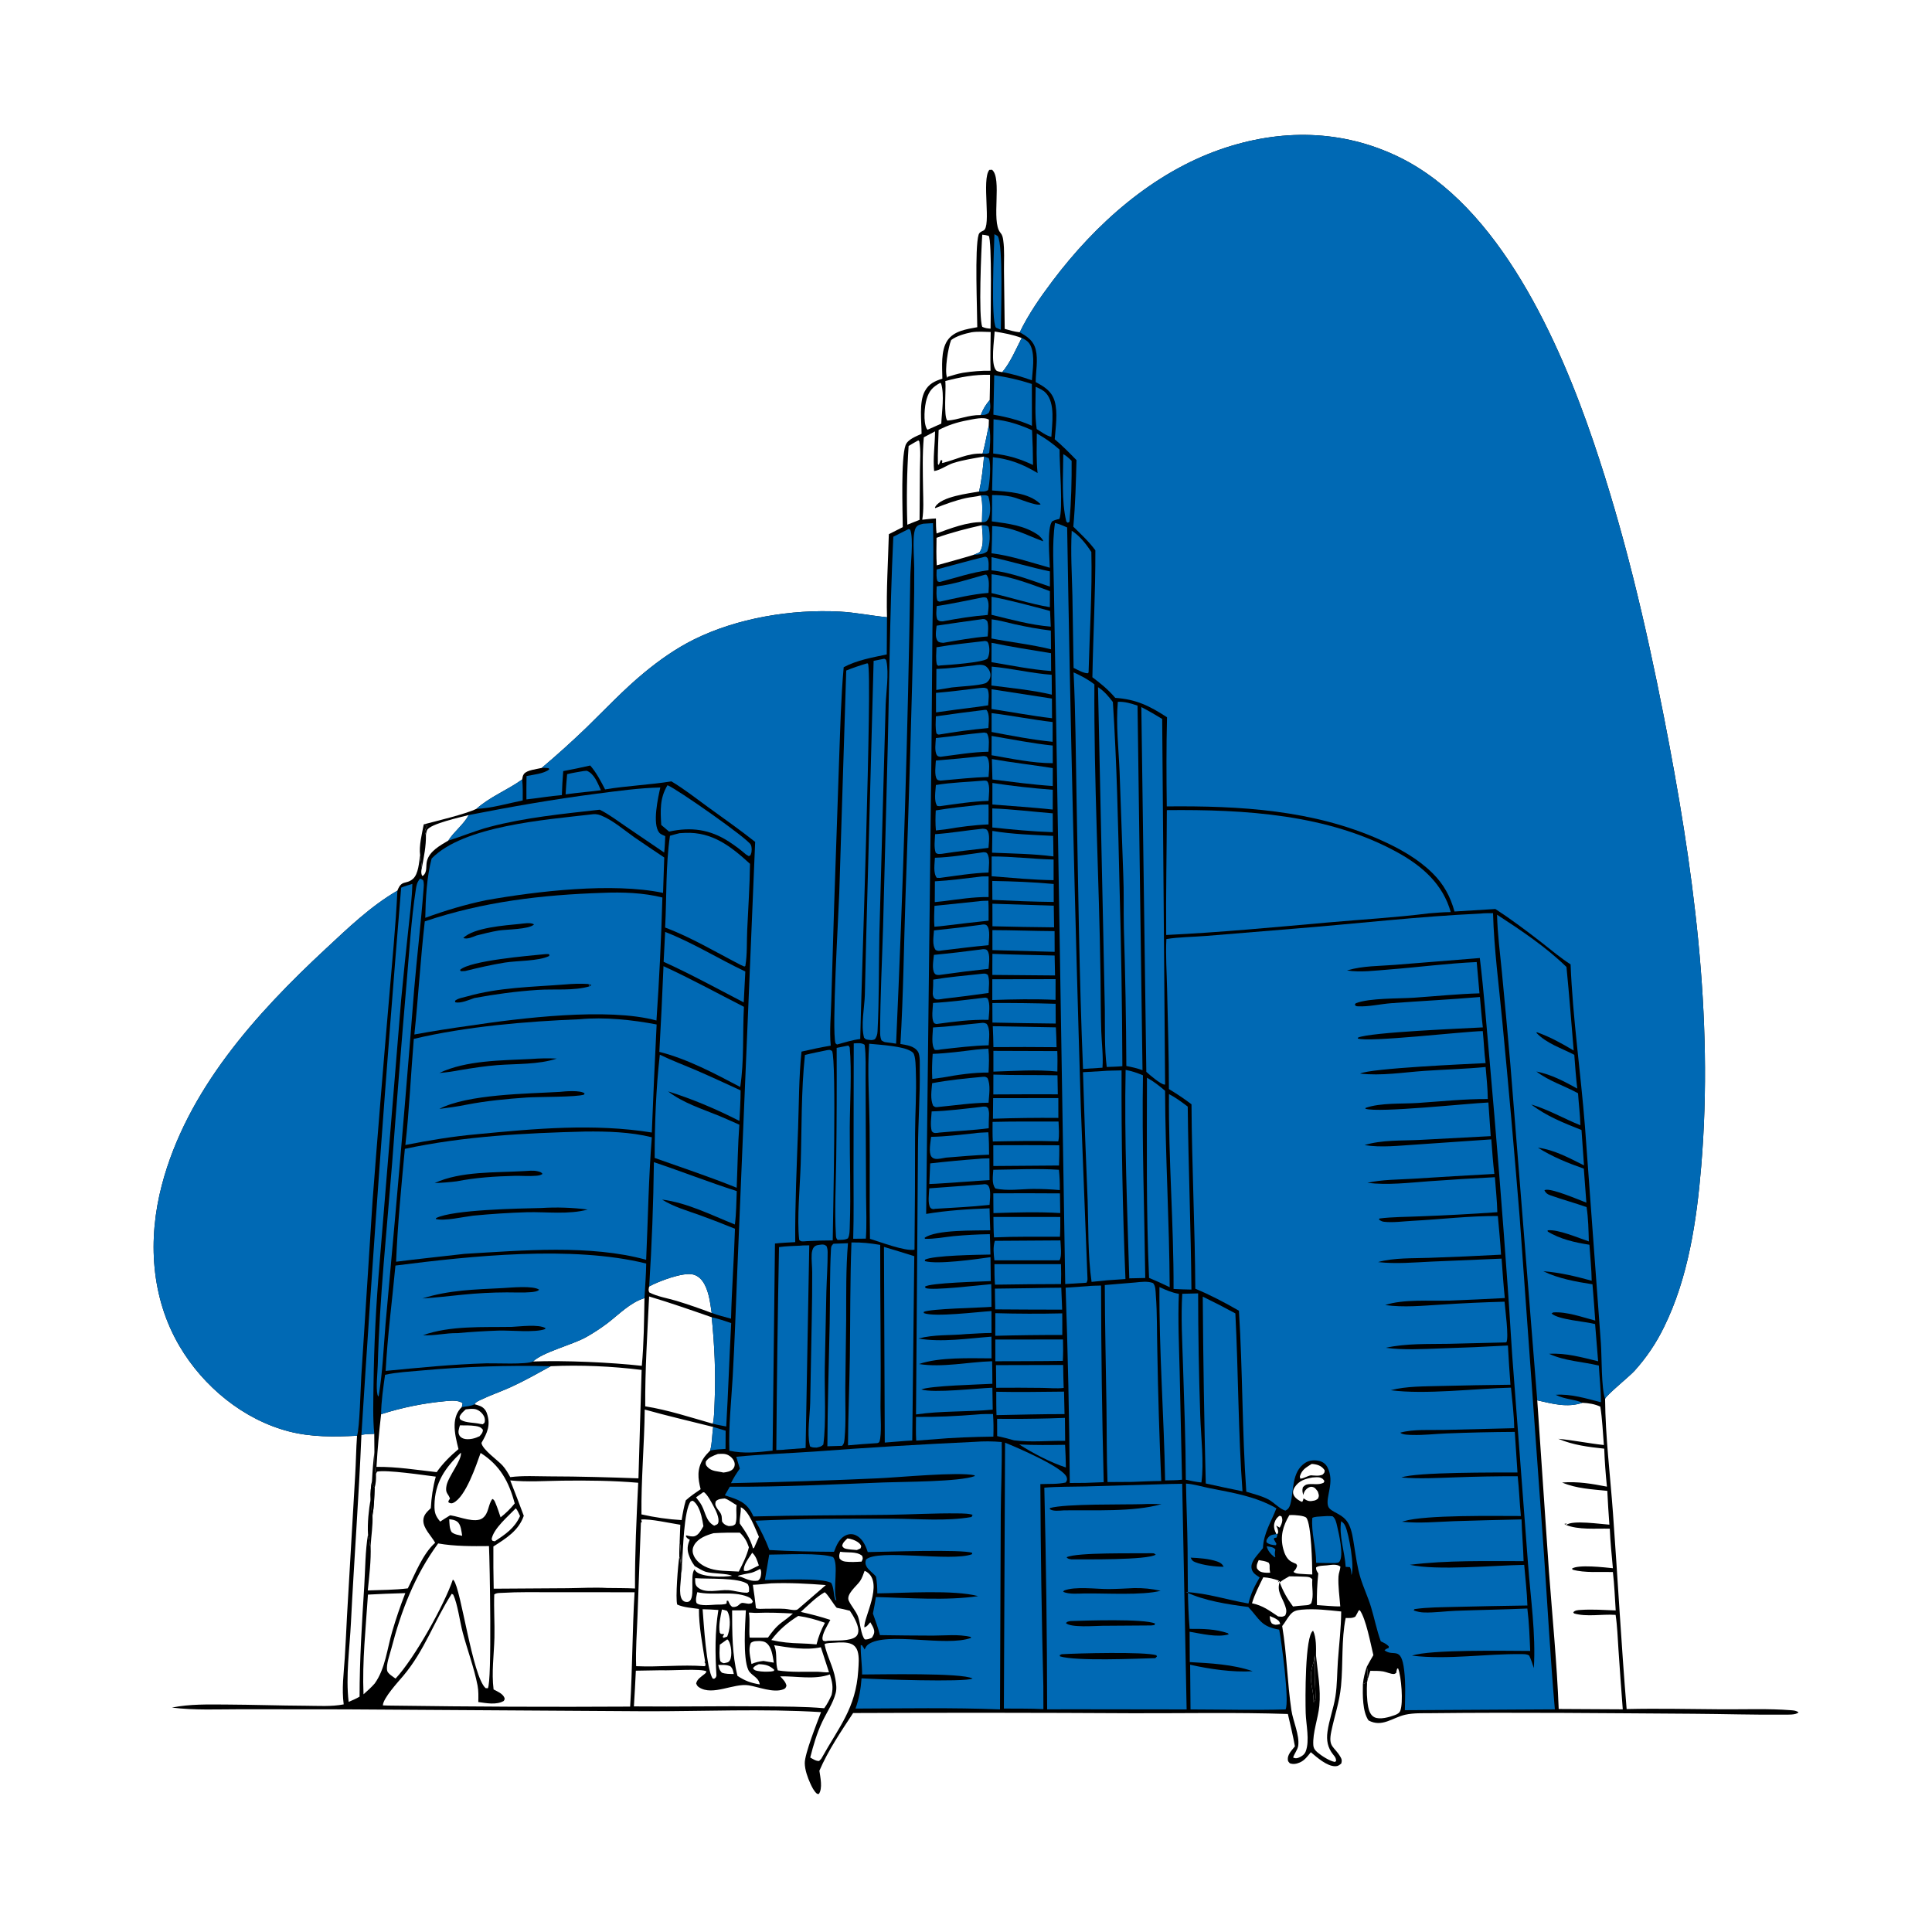 <?xml version="1.0" encoding="utf-8" ?>
<svg xmlns="http://www.w3.org/2000/svg" xmlns:xlink="http://www.w3.org/1999/xlink" width="1024" height="1024">
	<path d="M540.482 176.119C545.21 166.362 551.377 157.536 557.88 148.901C580.592 118.739 610.916 91.617 647.066 79.102C678.587 68.191 711.343 68.52 741.575 83.277C794.778 109.247 826.52 181.036 844.533 234.049C860.793 281.904 872.257 330.703 881.961 380.241C897.378 458.942 908.402 537.941 901.671 618.275C899.265 647.003 894.839 677.297 881.941 703.418Q880.406 706.581 878.651 709.627Q876.895 712.673 874.928 715.587Q872.96 718.5 870.791 721.267Q868.621 724.034 866.261 726.639C863.466 729.674 851.389 739.45 850.729 741.379C850.888 761.528 853.439 781.743 854.9 801.824C857.422 836.479 859.29 871.209 862.149 905.841C879.011 905.445 895.961 905.878 912.831 905.966C924.883 906.03 937.348 905.522 949.344 906.461C950.838 906.577 952.061 906.668 953.249 907.595C951.816 909.054 947.376 908.774 945.369 908.793C929.486 908.942 913.565 908.431 897.678 908.33C851.33 908.038 804.883 907.507 758.542 908.019C754.058 908.069 749.222 907.854 744.819 908.839C738.039 910.355 732.542 915.732 725.349 911.861C722.084 907.181 722.24 898.228 722.361 892.646L724.585 891.63C724.322 895.807 724.395 900.616 725.183 904.729C725.576 906.779 726.431 909.161 728.434 910.156C731.356 911.609 736.379 910.114 739.297 909.031C740.49 908.588 741.695 907.983 742.181 906.735C743.843 902.472 742.736 888.578 741.049 884.342L740.559 884.341C740.353 884.982 740.163 885.575 740.073 886.245C740.052 886.397 740.04 886.55 740.024 886.702C739.623 886.882 739.261 887.218 738.822 887.243C737.149 887.338 734.87 886.196 733.147 885.9C730.938 885.521 728.533 885.609 726.292 885.588L724.944 889.94L724.575 889.09C724.882 887.006 724.944 885.466 724.439 883.412C725.523 881.327 726.746 879.302 727.911 877.261C726.47 871.324 723.962 857.75 720.677 853.398L720.082 853.655C719.561 854.76 718.996 855.782 718.37 856.829C716.879 857.792 714.956 857.563 713.235 857.567C710.885 869.081 711.916 881.806 710.775 893.563C709.926 902.312 707.302 909.438 705.59 917.824C703.86 926.303 707.178 925.393 710.591 931.42C711.305 932.681 711.25 933.332 710.906 934.686C709.842 935.57 709.241 936.113 707.803 936.144C703.341 936.24 697.997 931.426 694.765 928.701C693.079 930.826 691.473 933.044 688.902 934.153C687.16 934.904 685.43 935.236 683.619 934.566C683.069 933.908 682.683 933.677 682.58 932.781C682.259 929.979 684.711 927.659 686.33 925.608C685.3 919.842 683.92 914.148 682.601 908.444C655.264 907.536 627.723 908.127 600.363 908.053Q526.267 907.626 452.17 907.946C445.747 917.748 438.924 927.737 434.293 938.533C434.777 941.994 436.134 947.89 433.983 950.867L433.03 950.744C431.409 949.368 430.362 947.186 429.49 945.274C428.029 942.069 426.609 938.088 426.546 934.552C426.457 929.596 433.087 912.971 435.167 907.462C404.216 905.558 372.831 907.089 341.833 907L183.039 905.998L127.756 905.945C115.538 905.942 103.257 906.571 91.108 905.051C100.68 903.119 110.358 903.396 120.068 903.445C133.992 903.514 147.9 904.011 161.821 904.079C168.445 904.111 175.667 904.626 182.171 903.353C181.065 895.155 182.189 886.971 182.735 878.76Q183.382 867.808 183.898 856.849L188.248 781.96C188.677 774.974 188.721 767.945 189.24 760.976C177.143 761.59 165.151 761.768 153.313 758.733C129.039 752.51 107.745 734.913 95.157 713.502C79.931 687.603 78.246 656.83 85.759 628.177C98.949 577.87 135.543 537.358 172.704 502.822C184.652 491.718 196.456 480.301 210.632 472.069C212.838 466.154 215.155 468.963 218.779 465.899C221.837 463.314 222.114 456.877 222.666 453.214C223.023 455.493 223.434 457.767 223.572 460.072C223.224 461.59 223.103 462.728 223.702 464.193L224.232 464.127C226.612 462.125 225.599 459.101 226.287 456.396C227.642 451.068 233.284 448.14 237.586 445.528C240.757 440.613 245.669 437.112 248.442 431.993C244.653 433.001 227.972 436.626 226.387 439.952C226.045 440.67 225.91 441.643 225.752 442.425C225.642 442.201 225.498 441.99 225.422 441.752C224.968 440.335 225.535 439.442 226.148 438.231L226.465 437.62L224.604 436.927C231.532 435.11 246.56 431.542 252.499 428.707C259.775 422.248 268.932 418.762 276.749 413.15C276.937 412.148 277.056 411.054 277.702 410.218C279.358 408.074 284.467 407.689 287.095 407.02Q299.371 396.675 310.932 385.536C320.988 375.734 330.532 365.525 341.383 356.568C349.568 349.812 358.21 343.717 367.733 338.976C390.624 327.578 419.497 322.814 445.066 324.157C453.513 324.6 461.732 326.342 470.125 327.147C469.725 312.571 470.721 297.722 471.098 283.134L478.488 279.396C478.4 270.721 477.45 242.886 479.951 236.009C481.106 232.83 485.611 231.27 488.458 229.926C488.443 223.289 487.013 213.261 490.142 207.393C492.267 203.409 495.395 201.994 499.475 200.703C499.397 194.587 498.558 185.899 502.08 180.574C505.558 175.317 512.296 174.492 517.973 173.42C517.967 164.268 516.551 131.391 518.672 124.436C519.07 123.134 520.085 122.754 521.243 122.215C525.601 120.192 520.146 95.151 524.367 90.044L525.793 89.978C531.272 94.493 525.232 117.276 530.154 123.232C531.292 124.609 531.482 125.605 531.734 127.355C532.476 132.51 532.076 138.15 532.131 143.373L532.513 174.319C535.164 175.077 537.726 175.832 540.482 176.119ZM683.376 803.071C679.945 808.801 678.4 814.377 680.167 821.055C680.832 823.571 682.08 826.448 684.463 827.738C685.283 828.183 686.169 828.541 687.027 828.906C687.503 829.851 687.595 829.564 687.317 830.448C686.966 831.56 686.321 832.257 685.578 833.118C686.55 834.054 688.276 834.121 689.625 834.194C691.587 834.305 693.573 834.491 695.536 834.51C695.516 829.448 695.067 807.761 692.383 804.462C691.418 803.277 686.126 802.975 684.567 802.991C684.169 802.995 683.773 803.037 683.376 803.071ZM443.485 852.161C442.036 850.705 438.235 844.204 437.033 843.946C432.381 846.647 428.419 850.766 424.427 854.354C429.746 855.535 434.913 856.862 440.092 858.573C438.864 860.965 435.357 866.422 435.99 868.972C436.115 869.475 436.136 869.507 436.592 869.677C437.416 869.983 438.093 869.769 438.926 869.625C442.737 869.407 450.844 869.99 453.706 867.383C454.763 866.42 455.055 864.99 454.928 863.618C454.645 860.561 452.208 856.233 450.428 853.724Q446.985 852.817 443.485 852.161ZM496.505 299.632C502.978 297.817 509.495 296.09 515.92 294.113C517.05 293.733 518.067 293.259 519.138 292.741C521.89 289.082 520.613 282.666 520.432 278.36C512.232 280.188 504.312 282.231 496.382 285.045C496.299 289.918 496.204 294.762 496.505 299.632ZM392.088 807.475C395.193 811.929 397.623 815.425 399.15 820.74L399.719 820.303L402.237 814.538C400.379 810.447 396.967 800.784 392.822 798.963C392.75 798.931 392.67 798.918 392.594 798.896C392.893 801.56 391.832 804.499 392.088 807.475ZM826.143 905.793L860.102 905.978Q858.871 890.097 857.816 874.203C857.393 868.143 857.216 861.939 856.308 855.937L855.891 855.906C848.927 855.452 841.003 857.098 834.283 855.161L833.864 854.551C834.863 853.408 836.309 853.4 837.767 853.299C843.91 852.874 850.207 853.343 856.357 853.558C855.915 846.789 855.658 839.934 854.866 833.2C848.305 833.024 839.859 833.778 833.562 831.961L833.163 831.425C836.427 829.089 850.446 830.751 854.865 831.191C854.237 824.226 853.493 817.221 853.22 810.232C845.892 810.025 836.552 811.021 829.711 808.128L830.441 807.43L829.093 807.719L830.197 808.22C833.554 805.592 848.183 807.799 853.012 808.103Q852.337 799.151 851.902 790.185C843.82 789.345 835.517 788.997 827.955 785.766C836.156 785.122 843.68 786.393 851.705 787.955Q850.66 777.911 850.268 767.821C841.782 766.918 833.873 765.938 825.93 762.601C834.046 763.365 841.992 765.018 850.078 765.894C849.52 759.109 849.284 752.274 848.196 745.549C845.155 744.133 842.03 743.683 838.704 743.511C830.562 746.248 822.829 743.999 814.776 742.207L820.972 832.862C822.781 857.079 825.209 881.533 826.143 905.793ZM439.394 886.322L435.075 873.076C427.392 874.788 417.99 873.244 410.303 871.998C410.401 872.245 410.505 872.489 410.598 872.738C412.065 876.685 410.831 881.405 412.246 885.341C419.237 886.439 426.353 885.998 433.403 886.075C435.356 886.096 437.483 886.548 439.394 886.322ZM480.906 278.107L487.386 275.521L487.573 249.341C487.608 244.334 488.144 238.844 487.25 233.913L486.732 233.399C484.996 234.365 483.255 235.311 481.586 236.391Q480.204 257.232 480.906 278.107ZM388.028 853.54C388.1 865.411 387.966 876.638 390.874 888.242C394.866 890.899 397.981 892 402.693 892.783C402.647 892.565 402.614 892.343 402.556 892.127C401.609 888.621 397.938 888.018 396.573 884.98C393.734 878.664 394.934 860.994 395.325 853.496L388.028 853.54ZM461.284 859.83C460.341 860.848 459.517 862.24 458.141 862.5C457.559 857.637 468.473 839.15 459.424 833.158C458.994 832.873 458.702 832.779 458.248 832.598C457.574 834.41 456.93 836.435 455.828 838.033C453.98 840.71 448.272 845.028 449.886 848.451C451.253 851.351 453.619 853.829 454.765 856.795C455.904 859.745 456.314 866.876 458.391 868.939C459.924 869.011 460.798 868.625 462.142 867.999C462.922 866.68 463.58 865.678 463.29 864.069C463.032 862.633 462.005 861.079 461.284 859.83ZM698.004 850.73L704.122 851.168C706.206 851.301 708.284 851.471 710.373 851.42C709.996 846.254 709.144 840.714 709.42 835.565C709.519 833.714 710.351 832.113 710.427 830.332C708.461 828.796 705.566 829.446 703.212 829.685C701.581 829.851 698.89 829.764 697.561 830.75C697.419 832.106 698.034 832.876 698.714 833.974C698.134 839.594 697.866 845.083 698.004 850.73ZM437.247 860.107C432.555 858.434 428.015 857.168 423.081 856.47C417.421 860.024 412.814 863.879 408.811 869.26C413.917 870.43 419.018 870.912 424.25 871.03C427.108 871.131 429.93 871.28 432.776 871.566C433.81 867.467 435.207 863.82 437.247 860.107ZM669.565 835.99C667.341 840.496 665.036 844.932 663.576 849.76C669.425 851.016 672.551 853.514 677.445 856.741C679.131 856.875 679.71 857.151 681.177 856.238C682.136 854.325 681.795 852.973 681.135 851.05C679.471 846.195 676.514 843.457 678.336 838.185L678.181 837.987L677.175 838.73L677.842 837.777C674.991 836.757 672.618 836.181 669.565 835.99ZM678.282 838.71C680.112 843.541 682.251 847.343 685.326 851.474C687.251 851.266 689.188 851.002 691.123 850.907C692.832 850.735 693.726 850.943 695 849.743C696.522 845.466 695.15 841.416 695.554 837.058C694.499 835.884 693.503 835.771 691.949 835.692C689.084 835.546 686.2 835.503 683.332 835.488C681.617 836.491 679.806 837.429 678.282 838.71ZM407.045 867.939C409.129 865.003 411.295 862.213 414.187 860.018C416.319 858.491 418.311 856.95 420.262 855.19C413.843 854.867 407.473 854.579 401.045 854.863C399.656 854.925 398.307 854.671 396.914 854.727C397.705 859.037 396.847 863.567 397.331 867.978C400.56 867.978 403.819 868.067 407.045 867.939ZM338.391 783.549L340.075 726.088C324.583 724.15 307.482 723.37 291.921 724.122C284.932 727.944 277.962 731.906 270.707 735.209C265.531 737.565 260.071 739.403 254.962 741.863C254.062 742.296 251.863 743.228 251.543 744.284C252.54 744.565 253.571 744.838 254.526 745.242C256.237 745.966 257.465 747.317 258.06 749.075C260.194 755.374 258.267 759.435 255.183 764.777C255.675 768.344 263.785 773.877 266.367 776.76C268.049 778.637 269.234 780.72 270.442 782.912C277.247 782.022 284.617 782.498 291.483 782.511C307.146 782.539 322.744 782.988 338.391 783.549ZM344.082 681.839C343.817 683.204 343.536 683.707 344.109 685.002C348.274 687.19 353.989 688.12 358.537 689.476Q367.981 692.387 377.221 695.894C376.414 690.837 375.857 685.246 373.392 680.688C372.087 678.276 370.216 676.286 367.506 675.543C362.134 674.071 348.843 679.2 344.082 681.839ZM379.732 888.126C379.028 876.212 378.877 865.16 380.749 853.322C377.964 853.137 375.189 852.949 372.397 852.926C372.984 860.087 374.359 884.449 377.715 889.66L378.51 889.793C379.425 889.111 379.368 889.343 379.732 888.126ZM491.622 227.774L498.898 224.524C499.151 218.344 500.653 209.249 498.817 203.329L498.368 202.906C494.364 205.127 492.492 207.025 491.138 211.494C489.985 215.303 489.272 223.525 491.168 227.217C491.278 227.43 491.471 227.588 491.622 227.774ZM695.192 775.922C692.165 777.901 690.075 778.845 688.952 782.498L689.136 783.694C690.892 783.75 692.894 782.273 694.805 781.948C696.886 782.069 699.053 782.453 701.001 781.585C701.929 780.598 702.065 780.637 702.105 779.305C700.821 777.337 699.046 776.436 696.746 776.072C695.959 775.947 695.898 775.959 695.192 775.922ZM383.427 780.486C385.12 780.275 387.188 779.928 388.437 778.643C389.245 777.812 389.576 776.573 389.359 775.444C389.028 773.726 387.655 772.197 386.169 771.357C384.33 770.317 382.501 770.554 380.475 770.644C378.021 771.597 375.558 772.367 374.086 774.688C373.994 776.02 373.913 776.338 374.87 777.411C377.211 780.038 380.377 779.702 383.427 780.486ZM392.16 850.122C393.204 849.364 393.588 849.541 394.828 849.725C396.438 849.964 396.962 850.243 398.531 849.68L399.02 848.817C398.431 847.467 397.754 846.881 396.375 846.321C388.186 843 378.055 845.819 369.574 843.889C369.198 845.757 368.511 847.786 369.178 849.635C371.096 851.424 376.877 850.587 379.529 850.493C381.175 850.434 383.623 850.615 385.101 849.905L385.19 848.461L385.909 848.415L386.151 848.937C386.729 850.157 387.049 851.078 388.299 851.746C389.857 851.779 390.664 851.533 391.868 850.426C391.972 850.331 392.063 850.223 392.16 850.122ZM698.446 790.508C697.557 789.402 697.036 788.376 695.524 788.082C694.358 787.855 693.32 788.461 692.49 789.207C691.529 790.071 691.001 791.179 690.78 792.43C690.355 790.874 690.091 789.917 690.544 788.3C691.467 787.305 692.082 786.802 693.49 786.657C696.342 786.363 698.783 787.164 701.519 785.902L701.985 785.019C701.312 783.978 701 783.605 699.748 783.17C698.629 782.782 696.759 783.026 695.583 783.108C691.703 783.842 688.442 784.747 686.171 788.337C685.571 789.285 685.192 790.452 685.417 791.581C685.775 793.377 687.574 794.76 689.099 795.577C689.642 795.868 689.709 795.87 690.214 796.032C690.654 795.229 690.764 794.979 690.899 794.132C691.031 794.226 691.161 794.321 691.294 794.413C693.181 795.724 694.293 795.841 696.537 795.35C697.34 795.175 697.873 794.836 698.516 794.343C699.225 792.962 699.106 792.613 698.66 791.147C698.595 790.932 698.517 790.721 698.446 790.508ZM456.646 827.678C457.332 826.147 457.482 826.182 456.953 824.617C453.988 822.096 449.011 823.116 445.334 822.46C444.824 824.014 444.632 824.382 444.984 826.032C445.873 827.112 446.78 827.516 448.148 827.696C450.793 828.042 453.967 827.843 456.646 827.678ZM454.156 821.548L456.087 820.688C456.307 820.019 456.626 819.688 456.26 819.011C455.289 817.215 452.397 816.028 450.493 815.607C450.053 815.51 449.606 815.453 449.16 815.389C447.96 816.596 446.633 817.594 446.376 819.361C446.983 820.39 447.4 820.681 448.598 820.935C450.377 821.31 452.341 821.376 454.156 821.548ZM402.586 869.766C400.696 869.864 399.568 869.658 397.986 870.742C396.419 874.243 397.734 878.297 398.301 881.967C400.391 881.036 402.393 880.577 404.666 880.332C406.486 880.638 408.311 880.993 410.14 881.237C409.522 877.789 409.096 872.765 405.931 870.612C404.943 869.94 403.742 869.87 402.586 869.766ZM527.167 175.713C527.001 180.303 524.928 192.752 527.938 196.251C528.535 196.944 530.301 197.099 531.216 197.248C535.539 192.141 538.456 185.063 541.518 179.139C536.809 177.37 532.116 176.512 527.167 175.713ZM383.625 881.538C385.047 881.211 386.149 881.311 386.908 879.895C388.202 877.482 387.554 871.674 386.11 869.504C385.946 869.258 385.682 869.097 385.469 868.893L381.512 871.725C381.406 874.631 381.1 877.592 381.761 880.443C382.479 881.153 382.654 881.26 383.625 881.538ZM396.813 832.375L402.201 829.734C401.331 827.171 400.737 824.906 398.701 822.987C397.126 825.501 393.712 829.6 394.303 832.538C395.457 832.789 395.718 832.691 396.813 832.375ZM392.888 835.845C395.886 837.036 398.51 838.384 401.801 837.744C402.813 836.948 403.104 836.217 403.296 834.928C403.475 833.724 403.588 832.564 402.914 831.553C401.461 832.298 399.981 833.088 398.411 833.555C397.343 833.874 391.51 834.76 391.004 835.391L392.888 835.845ZM244.962 814.011C244.559 811.68 244.37 808.025 242.319 806.503C241.024 805.542 239.654 805.409 238.1 805.234C238.261 807.503 238.131 810.067 239.362 812.037C241.096 813.462 242.854 813.497 244.962 814.011ZM361.462 829.118C360.619 825.164 361.127 821.141 360.232 817.201L360.577 808.151C355.57 807.402 344.388 804.873 339.818 805.395L340.211 806.582L339.685 807.117C339.681 807.265 339.68 807.413 339.673 807.561L337.904 856.245C337.598 865.104 336.824 874.267 337.171 883.108C349.178 883.684 361.357 882.187 373.347 883.119L373.918 882.81C373.849 881.852 374.061 881.631 373.319 880.959L373.728 880.744C372.347 871.567 370.379 862.053 370.45 852.767C366.75 852.246 362.336 851.991 358.936 850.45C357.913 847.277 359.357 829.232 360.047 825.208C361.233 827.208 360.755 831.677 361.028 834.092C361.058 837.766 359.462 844.729 361.518 847.81C362.119 848.71 363.15 849.157 364.222 849.082C369.288 848.731 365.254 835.392 368.08 831.805C368.419 832.303 368.664 832.719 369.137 833.128C372.48 836.022 383.769 835.936 387.975 835.223C385.761 833.923 377.481 834.078 374.245 833.138C372.208 832.546 370.046 831.083 368.191 830.038C367.284 828.777 366.498 827.526 365.863 826.102C364.308 822.614 363.932 820.285 365.339 816.718C365.418 816.519 365.501 816.321 365.582 816.122C364.47 815.445 364.098 815.303 363.481 814.182L363.84 813.796C365.199 814.112 366.99 814.662 368.349 814.154C370.318 813.419 371.42 811.277 372.435 809.579L372.822 808.922C372.535 807.062 372.179 805.181 371.721 803.356C371.069 800.753 369.583 796.85 367.205 795.422L366.123 795.722C362.402 800.438 362.03 822.059 361.462 829.118ZM696.255 902.25C697.457 901.07 697.245 900.081 697.237 898.4C697.222 895.019 696.866 891.609 696.831 888.209C696.795 884.672 697.248 880.854 696.762 877.374L696.711 877.946C696.573 879.35 696.376 880.576 695.948 881.921C693.13 890.767 696.302 894.369 696.255 902.25ZM673.223 833.557L673.055 832.65C672.913 831.855 672.909 831.213 672.934 830.415C672.965 829.389 672.896 829.093 672.4 828.228C670.762 827.408 668.935 827.202 667.148 826.889C666.438 828.446 665.866 829.465 666.202 831.23C667.033 832.381 667.534 832.976 668.975 833.31C670.285 833.613 671.885 833.665 673.223 833.557ZM520.619 124.388C520.094 131.873 518.537 168.187 520.628 173.236C522.111 173.938 523.399 174.06 525.023 174.203C525.028 167.952 525.854 127.19 524.02 124.998C522.858 124.679 521.822 124.476 520.619 124.388ZM243.769 755.473C243.257 757.192 242.508 759.117 243.504 760.817C244.154 761.926 245.402 762.542 246.639 762.719C249.167 763.082 251.977 762.337 254.219 761.203C255.231 759.941 255.847 759.515 255.985 757.876C254.932 756.403 253.775 756.065 252.063 755.815C249.325 755.415 246.529 755.468 243.769 755.473ZM372.687 790.927L368.921 793.623C369.953 794.988 371.108 796.394 371.913 797.907C373.998 801.826 374.256 806.453 378.528 808.635C379.294 808.278 380.319 808.113 380.628 807.268C381.567 804.7 379.261 800.283 378.016 798.009C376.805 795.795 375.194 792.575 373.256 790.973L372.687 790.927ZM676.535 813.117L677.079 813.029L677.465 812.105C677.39 811.067 677.259 810.332 676.784 809.41C676.642 809.134 676.493 808.86 676.347 808.586L678.295 809.693C678.568 809.159 678.841 808.622 679.075 808.069C679.724 806.533 679.882 805.294 679.22 803.732L678.29 803.377C676.925 804.098 676.035 805.445 675.563 806.903C674.85 809.102 675.499 811.162 676.535 813.117ZM254.389 754.677L255.821 754.885C256.471 754.386 256.769 754.384 256.931 753.513C257.191 752.112 256.777 750.85 255.959 749.72C254.896 748.249 253.147 746.951 251.294 746.784C249.856 746.654 248.271 746.81 246.843 747.002C245.533 748.235 244.167 749.282 243.547 751.024C243.736 751.827 243.602 752.154 244.369 752.624C246.928 754.19 251.414 753.951 254.389 754.677ZM196.438 819.348C196.735 826.918 195.712 835.426 194.927 842.967C201.999 842.695 209.112 842.733 216.143 841.866C220.072 834.124 224.076 823.523 230.648 817.7C228.679 814.1 224.242 810.077 224.374 805.788C224.465 802.862 226.396 801.248 228.333 799.364C228.665 793.686 229.441 788.137 230.974 782.653C224.924 781.893 204.54 778.852 199.788 780.025L199.282 781.334C198.294 778.947 198.757 772.461 198.44 769.413Q198.35 764.689 198.367 759.965C196.126 760.085 193.756 760.058 191.558 760.519C190.194 793.706 187.659 826.831 186.008 860.003C185.32 873.837 183.182 888.233 184.787 902.044C186.745 901.178 188.744 900.375 190.581 899.268C190.577 879.675 191.85 860.054 193.068 840.5C193.623 831.587 193.568 821.992 195.057 813.218C195.719 815.165 195.919 816.768 195.933 818.821L196.438 819.348ZM388.927 887.269C388.558 885.623 388.405 884.353 387.102 883.158C385.088 882.242 382.848 882.457 380.675 882.442C381.162 884.314 381.221 885.103 382.572 886.533C384.617 887.302 386.768 887.205 388.927 887.269ZM368.456 836.458C368.461 838.105 368.276 839.856 369.564 841.1C373.528 844.932 380.935 842.506 385.911 842.811C389.421 843.026 392.378 844.217 396.071 844.166L396.953 843.712C397.068 842.114 397.175 841.135 396.347 839.677C392.045 835.996 374.596 837.008 368.456 836.458ZM344.043 687.152C343.128 706.551 341.865 725.958 341.98 745.387C354.041 747.287 366.083 751.284 377.825 754.606C378.69 750.562 378.629 746.216 378.795 742.093C379.394 727.242 378.69 712.953 377.222 698.171C366.203 694.326 355.229 690.489 344.043 687.152ZM198.569 788.563C198.399 793.438 198.254 798.468 197.436 803.284C196.787 800.487 196.725 797.304 196.451 794.431C196.235 791.286 196.608 787.961 197.167 784.868C197.496 786.227 197.522 787.605 198.569 788.563ZM273.391 799.434C269.534 803.476 261.455 810.238 260.567 815.843L261.096 816.704L262.251 816.919C267.907 813.208 272.768 809.95 275.629 803.543C274.973 802.165 274.39 800.582 273.391 799.434ZM402.174 882.056C400.802 882.716 399.98 882.93 399.086 884.184C399.767 885.277 400.428 885.404 401.648 885.648C403.939 886.106 406.304 886.06 408.624 885.936L410.105 885.661L410.399 885.068C407.9 882.685 405.569 882.13 402.174 882.056ZM382.641 853.06C381.878 857.006 380.744 861.328 381.496 865.339L382.057 865.995L383.891 866.109C383.745 866.342 383.595 866.573 383.453 866.809C383.305 867.055 383.165 867.305 383.02 867.553L383.51 868.079L385.428 867.425C386.886 864.076 387.328 858.658 386.064 855.212C385.78 854.437 385.701 854.371 385.316 853.769C384.42 853.451 383.576 853.234 382.641 853.06ZM386.207 808.855C387.891 808.728 388.494 808.927 389.776 807.772C390.861 804.595 389.958 801.103 390.41 797.754C388.571 796.773 386.028 794.71 384.12 794.225C382.314 794.42 380.806 794.386 379.419 795.658C378.984 797.005 378.989 797.532 379.693 798.802C380.858 800.905 382.544 801.928 382.562 804.518C382.564 804.878 382.617 805.237 382.645 805.596L382.706 806.454C383.654 807.927 384.536 808.388 386.207 808.855ZM496.416 282.754C503.556 280.086 512.748 276.623 520.462 276.736C520.485 272.187 521.028 266.992 519.932 262.584C517.383 263.287 514.549 263.409 511.935 263.996C506.356 265.249 501.027 267.2 495.726 269.316L495.542 268.996C495.627 268.825 495.697 268.645 495.798 268.482C499.087 263.131 513.383 261.556 518.961 260.502C520.274 254.519 521.018 248.072 521.547 241.969C516.092 242.924 510.638 243.736 505.335 245.385C502.098 246.392 498.176 249.321 495.102 249.651C494.424 242.838 495.561 235.521 495.595 228.632L489.638 231.782C488.827 240.965 489.114 250.21 489.241 259.417C489.315 264.718 489.657 270.22 488.818 275.469C491.228 275.205 493.637 274.896 496.061 274.807C496.087 277.465 496.075 280.112 496.416 282.754ZM408.726 839.203C405.502 839.481 402.253 839.847 399.021 839.976C399.679 844.076 400.196 848.171 400.657 852.297C401.62 852.983 404.117 852.652 405.329 852.666C408.873 852.706 412.478 852.496 416.007 852.721C417.891 852.841 420.13 853.589 421.968 853.289C422.654 853.177 422.822 852.953 423.347 852.535L437.732 840.112C428.269 839.366 418.21 838.832 408.726 839.203ZM514.993 176.106C511.449 176.824 507.04 178.034 504.127 180.216C502.545 184.011 500.612 196.115 501.876 199.851C501.949 200.067 502.094 200.251 502.203 200.451L502.208 199.749C504.914 198.932 507.601 198.068 510.392 197.581C515.306 196.836 520.029 196.428 524.998 196.508C524.828 189.664 524.996 182.809 525.084 175.965C521.752 175.884 518.293 175.616 514.993 176.106ZM272.813 796.846C269.72 785.244 264.981 776.602 254.735 770.089C252.41 776.614 246.846 793.314 240.318 796.503C239.236 797.032 238.826 796.773 237.805 796.373L237.626 795.681L238.507 794.202C238.156 793.32 237.78 792.681 237.256 791.908C236.278 790.466 236.339 789.13 236.651 787.46C237.579 782.49 244.879 773.97 244.277 769.946C235.92 778.035 230.444 785.705 230.274 797.841C230.219 801.734 230.813 803.471 233.31 806.47C235.054 805.352 236.783 804.205 238.563 803.147L239.216 803.239C243.577 803.888 251.953 807.521 255.791 804.64C259.201 802.081 258.624 797.447 260.966 794.469C262.006 794.875 262.26 795.847 262.695 796.854C263.723 799.231 264.488 801.779 265.327 804.231C268.16 802.001 270.549 799.663 272.813 796.846ZM497.498 227.915C497.336 233.926 496.947 239.928 497.097 245.943L497.578 246.416C497.937 245.594 498.272 244.772 498.584 243.931L499.365 243.944C499.423 244.912 499.434 244.417 499.321 245.429C506.821 243.682 512.757 240.072 520.8 240.427C522.132 235.597 523.017 230.617 524.03 225.711L524.14 222.457C521.616 220.732 515.735 222.206 512.83 222.748C507.34 223.772 502.451 225.327 497.498 227.915ZM501.029 201.976L501.09 202.648C501.433 206.693 500.075 220.69 502.1 222.919C507.663 222.603 513.048 219.882 519.848 219.984C520.929 216.917 522.489 214.505 524.55 212.019C524.627 207.572 524.78 203.101 524.737 198.654C516.635 198.415 508.824 199.9 501.029 201.976ZM378.183 812.625C374.418 813.702 370.082 815.261 367.97 818.84C367.109 820.3 366.878 821.945 367.356 823.575C368.217 826.513 370.841 828.837 373.484 830.194C377.623 832.318 381.862 832.51 386.4 832.711L391.563 832.962C393.711 828.733 395.781 824.729 396.929 820.101C395.825 816.822 394.615 814.734 392.121 812.342C387.455 812.302 382.844 812.335 378.183 812.625ZM204.329 844.729L195.024 845.178C193.898 862.541 191.926 880.659 192.668 898.028C194.728 896.169 196.805 894.364 198.62 892.258C204.231 884.447 205.176 873.893 207.861 864.792Q210.891 854.432 214.83 844.383L204.329 844.729ZM340.173 723.92C341.29 712.082 341.361 699.926 341.586 688.036C334.006 690.348 328.021 696.697 321.837 701.417Q316.54 705.383 310.783 708.644C303.295 712.864 287.788 716.574 282.515 721.619C299.091 720.983 323.733 722.072 340.173 723.92ZM442.146 870.69C440.821 870.801 437.997 870.705 437.022 871.468C438.257 877.737 441.659 883.422 442.758 889.889C443.184 892.4 443.57 894.913 442.916 897.419C441.511 902.802 438.163 907.624 435.795 912.619C432.988 918.541 431.039 925.179 429.438 931.526C430.87 932.308 432.493 933.483 434.161 933.331C434.516 932.971 435.004 932.548 435.303 932.145C444.656 915.29 453.635 905.433 454.888 885.383C455.093 882.093 455.505 878.214 454.503 875.033C454.017 873.49 452.963 872.154 451.49 871.447C448.902 870.207 444.961 870.487 442.146 870.69ZM261.61 895.434C263.592 896.502 266.527 897.654 267.372 899.895C267.655 900.644 267.323 900.872 267.005 901.539C263.095 903.791 257.765 902.706 253.512 902.115C253.556 899.204 253.678 896.234 253.119 893.364C251.272 883.895 247.745 874.601 245.254 865.264C243.7 859.437 242.58 850.136 240.199 845.176L239.427 844.748C230.096 859.164 225.152 874.689 213.705 888.265C211.158 891.286 202.965 900.132 202.941 903.895C204.715 903.96 206.485 904.024 208.26 904.02Q271.122 904.904 333.99 904.534C335.232 884.357 335.125 864.115 336.339 843.934L291.145 843.905C282.988 843.937 274.699 843.724 266.559 844.232C265.043 844.322 263.231 844.163 261.965 845.091C261.687 852.722 262.241 860.352 262.054 867.981C261.832 877.026 260.467 886.434 261.61 895.434ZM201.997 749.571Q200.376 763.487 199.543 777.472C210.076 777.342 220.976 779.097 231.449 780.269C234.649 775.665 238.713 771.625 243.008 768.052C241.967 763.784 240.836 759.552 240.96 755.12C241.06 751.568 242.153 748.221 244.778 745.76L245.215 743.784C243.02 741.917 238.653 742.427 235.944 742.655Q227.294 743.452 218.782 745.186Q210.27 746.92 201.997 749.571ZM341.722 747.091C341.52 765.582 339.772 784.191 339.987 802.657C346.796 804.213 354.31 805.304 361.282 805.685C361.845 802.144 362.472 798.645 363.497 795.202C365.959 792.988 368.609 791.176 371.351 789.327C369.876 783.496 369.351 778.773 372.615 773.354C373.646 771.643 375.033 770.226 376.41 768.796C377.524 764.755 377.38 760.448 378.001 756.305C365.922 753.269 353.704 750.466 341.722 747.091ZM350.622 885.269L337.01 885.502Q336.572 894.969 335.978 904.427C358.938 904.67 381.896 904.177 404.855 904.414C415.438 904.523 426.306 904.483 436.859 905.395C438.505 903.118 439.631 900.877 440.779 898.329C441.734 894.068 441.093 891.532 439.867 887.48C431.609 890.433 422.157 888.32 413.533 888.494C414.9 890.035 416.471 891.409 416.843 893.502C416.374 894.682 416.349 894.934 415.071 895.418C409.866 897.388 401.958 894.067 396.788 893.255C388.884 892.014 377.745 899.007 370.581 894.351C369.58 893.7 369.441 893.335 368.979 892.282C369.433 889.954 371.702 888.686 373.414 887.269C374.251 886.576 373.973 886.888 374.436 885.886C372.002 884.242 355.103 885.548 350.622 885.269ZM689.829 853.17C687.086 853.469 685.506 853.775 683.691 855.995C682.181 857.842 681.097 859.999 679.583 861.84C682.082 876.696 682.271 891.715 684.487 906.558C685.326 912.183 688.853 919.665 688.081 925.265C687.783 927.42 686.022 929.429 685.377 931.532C686.569 932.031 687.148 932.066 688.378 931.568C689.996 930.914 691.416 929.941 692.059 928.271C694.261 922.551 692.217 914.012 692.04 907.862C691.836 900.755 691.576 866.951 695.963 864.298C697.691 867.759 697.572 873.464 697.499 877.318C698.351 886.152 700.15 895.369 699.264 904.233C698.607 910.81 695.684 918.396 696.081 924.886C696.187 926.626 696.965 927.647 698.236 928.747C700.361 930.587 704.821 933.468 707.547 933.868L708.173 933.342C708.103 931.674 707.551 931.143 706.543 929.88C703.661 926.264 702.982 922.443 703.589 917.905C704.434 911.595 706.823 905.528 707.798 899.216C708.769 892.936 708.667 886.624 709.113 880.304C709.725 871.622 710.828 862.829 710.861 854.126C703.809 853.409 696.92 852.522 689.829 853.17ZM232.229 818.052C219.87 834.861 212.606 853.772 207.42 873.806C206.604 876.96 204.549 882.254 205.201 885.491C205.512 887.033 208.456 888.813 209.663 889.678C219.602 879.025 235.402 850.839 240.024 837.21C240.162 837.331 240.317 837.436 240.439 837.573C244.339 841.926 250.279 888.408 257.38 894.743L258.556 894.817C260.812 891.499 259.577 827.779 259.172 819.451C250.44 819.541 240.834 819.607 232.229 818.052ZM270.44 784.65Q274.12 793.99 277.614 803.401C274.853 811.354 268.239 815.347 261.499 819.67Q261.422 830.857 261.668 842.042L300.733 841.789C307.705 841.722 314.935 841.261 321.875 841.666C326.759 841.743 331.684 841.687 336.561 841.938C336.47 823.345 337.358 804.478 338.266 785.898C324.815 784.751 311.457 784.614 297.967 784.788C288.949 784.905 279.404 785.591 270.44 784.65ZM678.543 860.729C678.114 859.148 677.502 858.743 676.068 857.902C675.115 857.342 673.993 857.012 672.996 856.512C673.073 858.141 673.141 859.073 674.099 860.476C675.495 861.297 676.363 861.286 677.922 860.904C678.131 860.853 678.336 860.787 678.543 860.729Z"/>
	<path fill="#0069B4" d="M540.482 176.119C545.21 166.362 551.377 157.536 557.88 148.901C580.592 118.739 610.916 91.617 647.066 79.102C678.587 68.191 711.343 68.52 741.575 83.277C794.778 109.247 826.52 181.036 844.533 234.049C860.793 281.904 872.257 330.703 881.961 380.241C897.378 458.942 908.402 537.941 901.671 618.275C899.265 647.003 894.839 677.297 881.941 703.418Q880.406 706.581 878.651 709.627Q876.895 712.673 874.928 715.587Q872.96 718.5 870.791 721.267Q868.621 724.034 866.261 726.639C863.466 729.674 851.389 739.45 850.729 741.379C848.691 736.037 849.015 718.756 848.496 711.883L840.052 596.942C837.815 568.368 833.583 539.775 832.443 511.137C827.077 507.728 822.109 503.453 817.088 499.554C809.092 493.345 801.065 487.319 792.579 481.791L770.911 483.119C768.723 475.161 765.184 468.626 759.271 462.791C751.492 455.115 741.787 449.722 731.891 445.281C696.089 429.215 657.085 427.045 618.411 427.409C618.213 411.631 618.148 395.941 618.542 380.167C609.275 374.114 602.194 370.663 591.098 369.88C587.497 365.613 583.449 362.287 578.987 358.953C579.394 336.511 580.644 314.132 580.565 291.669C577.155 287.052 572.973 283.159 568.881 279.162C569.952 267.442 570.264 255.626 570.557 243.864C566.813 240.05 563.124 236.245 559.018 232.813C559.507 226.717 560.719 218.624 559.012 212.728C557.441 207.302 553.596 205.019 548.943 202.514C548.952 197.031 550.282 190.758 548.972 185.412C547.761 180.472 544.581 178.479 540.482 176.119Z"/>
	<path fill="#0069B4" d="M189.24 760.976C177.143 761.59 165.151 761.768 153.313 758.733C129.039 752.51 107.745 734.913 95.157 713.502C79.931 687.603 78.246 656.83 85.759 628.177C98.949 577.87 135.543 537.358 172.704 502.822C184.652 491.718 196.456 480.301 210.632 472.069C209.739 490.868 207.85 509.722 206.283 528.478Q201.606 582.406 197.473 636.379L191.496 729.52C191.131 735.349 190.597 757.296 189.24 760.976Z"/>
	<path fill="#0069B4" d="M287.095 407.02Q299.371 396.675 310.932 385.536C320.988 375.734 330.532 365.525 341.383 356.568C349.568 349.812 358.21 343.717 367.733 338.976C390.624 327.578 419.497 322.814 445.066 324.157C453.513 324.6 461.732 326.342 470.125 327.147L469.998 346.876C462.298 348.472 454.181 349.91 447.175 353.63C445.709 369.929 445.356 386.424 444.743 402.774L442.103 480.318L440.614 530.146C440.414 538.018 439.604 546.406 440.306 554.216C435.092 555.087 429.966 556.201 424.814 557.373C423.397 570.931 423.494 584.357 423.009 597.951C422.29 618.116 421.35 638.166 421.487 658.355C417.902 658.541 414.324 658.71 410.754 659.088L409.488 768.873C401.673 769.711 394.348 770.61 386.571 768.892C386.117 755.894 387.613 742.728 388.344 729.75C389.387 711.211 390.02 692.613 390.757 674.058L400.251 446.224C392.246 439.86 383.82 433.992 375.55 427.98C369.075 423.274 362.736 418.26 355.863 414.142C344.189 416.019 332.343 416.471 320.706 418.397C318.444 413.995 316.093 409.505 312.841 405.738Q305.714 407.372 298.524 408.706C298.193 412.942 297.909 417.156 297.802 421.404C291.498 421.937 285.296 423.026 279.018 423.705C279.026 419.58 278.948 415.435 279.073 411.313C282.276 410.661 288.74 410.015 291.169 407.701C290.687 407.03 290.994 407.215 290.07 407.084C289.024 406.935 288.142 406.968 287.095 407.02Z"/>
	<path fill="#0069B4" d="M248.442 431.993C270.985 427.561 293.476 423.621 316.267 420.676C327.304 419.249 338.857 417.645 349.982 417.379C348.805 422.694 345.619 436.654 349.406 441.325C350.102 442.184 351.609 442.72 352.6 443.173C352.449 446.066 352.383 448.989 352.036 451.866L331.76 438.081C327.251 435.013 322.76 431.6 317.883 429.158C298.401 431.347 278.505 433.275 259.504 438.266C251.967 440.246 244.985 443.278 237.586 445.528C240.757 440.613 245.669 437.112 248.442 431.993Z"/>
	<path fill="#0069B4" d="M252.499 428.707C259.775 422.248 268.932 418.762 276.749 413.15C277.186 416.819 277.06 420.555 277.049 424.245C269.278 425.781 260.346 428.452 252.499 428.707Z"/>
	<path fill="#0069B4" d="M784.745 484.212C786.882 483.941 789.181 484.049 791.342 483.994C791.869 503.151 794.503 522.644 796.292 541.741Q801.253 593.408 805.454 645.143L818.312 823.381C820.218 850.897 821.714 878.512 824.103 905.985L744.597 906.441C744.753 899.499 745.056 892.255 744.251 885.356C742.681 871.912 738.64 878.475 733.81 874.672C734.688 873.95 734.299 874.171 735.333 873.715C735.574 873.608 735.819 873.512 736.062 873.41L736.063 872.603C734.847 871.298 733.435 870.701 731.844 869.94C729.684 864.029 728.487 857.741 726.653 851.716C725.065 846.499 722.698 841.555 721.092 836.341C719.379 830.773 718.636 824.873 717.705 819.132C717.107 815.481 716.621 811.593 715.046 808.213C712.051 801.784 704.924 801.832 703.876 798.128C702.497 793.254 707.604 785.623 703.597 777.739C702.694 775.963 701.161 774.802 699.235 774.327C696.751 773.715 693.868 773.949 691.704 775.391C684.489 780.197 685.818 790.092 683.926 797.19C683.495 798.805 682.898 799.804 681.402 800.647C678.873 800.271 675.01 796.205 672.505 794.85C668.899 792.9 664.471 791.851 660.559 790.625C658.312 758.693 658.672 726.645 656.655 694.709C649.097 690.356 641.603 686.402 633.538 683.055C633.356 650.467 631.707 617.892 631.523 585.3C627.641 582.366 623.728 579.728 619.547 577.23C619.543 559.49 618.97 541.705 618.583 523.967C618.393 515.238 617.77 506.441 618.203 497.717C625.167 496.599 632.505 496.617 639.554 496.041L686.085 492.21C718.936 489.582 751.838 485.724 784.745 484.212Z"/>
	<path d="M777.899 508.296L784.335 507.77C786.461 525.351 787.828 543.116 789.4 560.758Q794.838 621.694 799.165 682.718C800.332 698.603 801.092 714.572 802.414 730.436L809.893 829.002C811.242 847.163 814.076 865.927 812.966 884.14C812.244 881.859 811.541 879.639 810.505 877.475C809.232 876.676 808.003 876.731 806.54 876.712C787.344 876.467 767.531 879.812 748.398 877.525C758.146 874.166 798.397 875.015 811.04 875.033C810.72 867.538 810.458 859.996 809.529 852.548C796.891 853.102 784.27 853.287 771.635 853.752C766.153 853.954 760.477 854.794 755.024 854.655Q753.547 854.626 752.097 854.345Q750.647 854.064 749.267 853.539L749.732 852.864C756.724 851.827 764.256 851.892 771.325 851.687Q790.44 851.215 809.558 850.947C809.334 843.789 808.456 836.55 807.866 829.407C791.508 829.696 761.815 832.536 747.272 829.381C767.112 826.895 787.584 827.488 807.544 827.441C807.352 820.07 806.643 812.705 806.446 805.319Q788.494 805.695 770.546 806.26C761.463 806.605 752.177 807.509 743.127 806.544C743.256 806.502 743.384 806.459 743.514 806.42C743.729 806.356 743.946 806.297 744.162 806.233C755.652 802.827 792.284 803.534 806.093 803.518C805.411 796.497 805.179 789.46 804.411 782.437Q787.861 782.403 771.322 783.027C761.807 783.34 752.286 783.904 742.783 783.096C750.531 780.181 793.177 780.482 804.294 780.453L802.868 758.933Q784.704 759.031 766.554 759.759C760.583 759.984 754.709 760.718 748.718 760.544C747.009 760.494 743.297 760.546 742.168 759.343C749.288 757.364 758.151 758.088 765.564 757.885L802.565 756.967C802.463 749.852 801.539 742.568 800.844 735.48C781.613 735.966 755.377 739.272 737.105 736.845C745.378 734.653 755.107 734.848 763.657 734.6Q782.114 734.143 800.575 733.937Q799.787 723.547 799.226 713.142Q781.453 714.148 763.66 714.686C754.066 715.013 744.062 715.65 734.523 714.361C745.205 711.955 757.027 712.453 767.938 712.247L798.015 711.512L798.455 711.366C799.77 708.669 797.757 693.852 797.45 689.922Q780.658 690.373 763.896 691.464C753.984 692.047 744.057 693.09 734.175 691.705C743.698 688.484 758.162 689.639 768.228 689.344Q782.912 688.784 797.585 687.994C796.842 681.053 796.411 674.061 795.873 667.1L759.003 668.662C749.459 669.103 739.936 670.009 730.405 668.928C738.785 666.562 748.936 667.01 757.646 666.675Q776.626 666.034 795.588 665.005C795.207 658.174 794.475 651.327 793.887 644.508C778.918 644.414 763.623 646.281 748.641 647.064C743.859 647.314 738.244 648.118 733.517 647.561C732.478 647.438 731.718 647.004 730.892 646.402L731.11 645.839C738.115 644.946 745.483 645.018 752.546 644.691Q773.102 643.936 793.62 642.488C793.477 636.329 792.756 630.097 792.32 623.945Q774.843 624.819 757.389 626.085C746.498 626.885 735.647 628.225 724.745 626.932C732.452 625.14 741.304 625.242 749.2 624.746Q770.611 623.36 792.035 622.205C791.313 616.127 790.889 609.998 790.42 603.896L750.426 606.651C741.639 607.192 731.946 608.378 723.24 606.915C732.526 604.075 742.877 604.672 752.506 604.175L790.114 602.179L788.877 584.349C777.33 584.873 731.102 589.885 723.708 587.68L723.76 587.217C731.839 584.394 742.907 585.169 751.492 584.595C763.805 583.772 776.216 582.426 788.562 582.508C788.526 576.86 787.864 571.162 787.413 565.532C776.677 566.589 765.78 566.838 755.006 567.585C743.813 568.361 732.028 570.323 720.852 569.018C726.765 566.166 777.531 563.968 787.399 563.471C786.648 557.866 786.492 552.126 785.898 546.491C775.91 546.673 725.149 552.596 719.628 550.424L719.788 549.941C726.518 547.047 776.489 545.084 785.94 544.542C785.281 539.195 784.877 533.804 784.384 528.439C768.742 529.769 753.039 530.554 737.382 531.716C731.811 532.129 725.3 533.671 719.81 533.368C718.767 533.31 718.759 533.334 718.044 532.518L718.628 531.717C726.101 528.885 741.219 529.37 749.481 528.801C761.016 528.007 772.594 526.821 784.15 526.495L782.687 509.909C767.261 510.592 751.738 512.658 736.325 513.846C729.167 514.399 721.047 515.495 713.922 514.371L714.483 514.211C722.36 511.895 731.143 512.053 739.302 511.399L777.899 508.296Z"/>
	<path fill="#0069B4" d="M516.458 764.218Q523.7 763.661 530.936 764.299C531.12 777.098 530.497 789.982 530.422 802.797L530.022 906.002C504.534 905.022 478.949 905.496 453.445 905.579C455.326 900.337 456.247 895.093 456.648 889.556C463.956 890.047 511.68 891.739 515.489 889.647C509.71 886.521 466.331 887.507 456.928 887.511C456.956 882.297 456.109 877.15 456.194 871.972L456.867 872.023C457.177 872.48 457.508 872.925 457.786 873.402C457.95 873.682 458.086 873.977 458.235 874.265C458.753 873.293 459.218 872.275 460.132 871.612C469.872 864.544 501.425 873.082 514.724 868.084L514.455 867.58C507.673 866.067 501.334 866.894 494.502 866.91C485.133 866.932 475.755 866.755 466.386 866.652C465.423 862.768 463.987 858.995 462.664 855.221C463.267 852.313 463.772 849.399 464.255 846.469C481.6 846.878 501.345 848.497 518.426 845.982C505.597 842.528 479.363 844.371 464.98 844.521C465.002 841.454 464.839 838.661 464.288 835.642C462.846 833.764 460.325 832.277 459.245 830.207C458.532 828.84 458.604 828.049 458.984 826.604C465.204 820.785 504.181 827.887 515.199 823.76L515.275 823.053C510.305 821.04 468.946 822.521 459.917 822.636L459.762 822.156C458.668 818.846 456.893 815.205 453.54 813.682Q453.254 813.551 452.957 813.449Q452.659 813.348 452.352 813.278Q452.046 813.208 451.734 813.171Q451.421 813.133 451.107 813.128Q450.793 813.122 450.479 813.15Q450.166 813.177 449.857 813.237Q449.549 813.297 449.248 813.388Q448.947 813.479 448.657 813.601C444.887 815.153 443.383 818.955 442.035 822.486C430.647 822.414 419.165 822.213 407.797 821.549C405.798 816.153 403.18 811.027 400.343 806.028C424.595 804.876 448.948 804.914 473.225 804.949C486.808 804.969 501.624 806.38 514.96 804.038L515.424 802.952C515.692 803.023 515.955 803.123 516.229 803.16C513.984 802.14 510.263 802.179 507.8 802.143C495.303 801.963 482.62 802.738 470.099 802.891C446.529 803.179 422.903 803.125 399.347 803.751Q399.034 803.08 398.707 802.416C395.466 795.883 390.677 794.696 384.177 792.54L386.823 787.984C414.056 788.177 441.438 786.744 468.651 785.718C478.88 785.332 508.525 785.4 516.588 782.372L516.58 781.933C507.776 779.992 476.405 783.061 465.356 783.543Q426.409 785.299 387.431 786.105C388.762 783.315 390.348 780.913 392.129 778.395L390.228 772.119C403.924 770.762 417.759 770.295 431.497 769.37Q473.94 766.169 516.458 764.218Z"/>
	<path fill="#0069B4" d="M613.883 786.725C618.107 786.521 622.356 786.521 626.585 786.434L628.941 906.034L569.25 905.956L555.005 905.979Q554.918 847.229 553.513 788.495C560.819 787.889 568.179 788.027 575.506 787.847L613.883 786.725Z"/>
	<path d="M562.742 876.773C570.945 876.269 606.68 875.345 612.9 877.309L613.205 877.967L612.326 878.849C601.746 879.136 570.607 880.515 561.852 877.924L561.652 877.247L562.742 876.773Z"/>
	<path d="M605.901 797.225C609.129 797.013 612.373 797.165 615.606 797.236C600.789 801.477 579.557 800.281 563.875 800.523C561.759 800.63 558.046 801.181 556.343 799.795L556.585 799.275C564.691 796.943 595.987 797.55 605.901 797.225Z"/>
	<path d="M601.085 841.727C605.933 841.641 610.429 842.071 615.157 843.152C605.312 845.678 585.939 844.402 574.875 844.563C571.485 844.621 566.632 845.102 563.511 843.704L563.937 843.047C569.734 840.671 581.156 842.279 587.6 842.231C592.091 842.199 596.599 841.932 601.085 841.727Z"/>
	<path d="M567.331 859.195C575.407 858.937 606.225 857.877 612.193 860.488L611.898 861.316L610.125 861.523L584.283 861.703C580.352 861.734 567.565 862.824 564.956 860.256C565.778 859.341 566.168 859.464 567.331 859.195Z"/>
	<path d="M610.223 823.236L611.866 823.318L611.766 823.506L612.6 823.989C607.92 826.972 575.075 826.426 567.875 826.497C566.742 826.241 566.052 826.332 565.302 825.392C570.615 822.682 602.071 823.448 610.223 823.236Z"/>
	<path fill="#0069B4" d="M310.16 599.743C321.877 599.62 334.072 599.942 345.479 602.771C343.767 624.304 343.454 646.128 342.477 667.722C313.033 659.549 276.524 662.775 246.199 664.575C234.102 665.975 222.021 667.206 209.935 668.74C210.761 648.767 212.7 628.81 214.586 608.915C245.916 602.208 278.198 600.532 310.16 599.743Z"/>
	<path d="M286.828 640.276Q292.996 639.888 299.172 640.091Q305.348 640.294 311.477 641.086C301.492 643.837 289.701 642.255 279.345 642.5Q264.936 642.95 250.588 644.349C245.651 644.949 235.477 647.311 230.994 646.086L231.17 645.591C240.094 641.128 275.123 640.533 286.828 640.276Z"/>
	<path d="M277.573 620.715C279.906 620.593 282.644 620.226 284.924 620.795C286.045 621.075 286.912 621.183 287.529 622.221C286.425 622.959 285.411 623.064 284.119 623.181C280.366 623.521 276.414 623.137 272.625 623.23C262.34 623.483 252.168 624.143 242.058 626.124C238.154 626.613 234.312 626.904 230.381 627.047C244.065 620.692 262.699 621.586 277.573 620.715Z"/>
	<path fill="#0069B4" d="M319.626 473.223C329.855 472.783 341.172 473.18 351.081 475.694Q350.174 508.325 347.937 540.892C322.189 533.86 275.273 539.65 248.978 543.633Q234.249 545.641 219.624 548.3C221.73 528.337 222.865 508.296 225.145 488.344C256.144 477.919 287.054 474.27 319.626 473.223Z"/>
	<path d="M299.437 521.789C303.584 521.429 307.767 521.249 311.921 521.551L312.412 522.805L313.463 522.154L312.126 521.593L312.756 522.698C304.295 525.295 293.811 524.066 284.934 524.673C273.606 525.447 262.582 526.893 251.432 528.983C248.691 529.903 244.12 531.99 241.271 531.197L241.178 530.41C242.885 529.045 245.486 528.718 247.568 528.126C264.479 523.319 282.034 523.123 299.437 521.789Z"/>
	<path d="M288.85 505.73C289.299 505.637 290.344 505.7 290.818 505.696L291.246 506.187L291.012 506.727C285.328 509.486 274.136 509.121 267.501 510.195C260.409 511.343 253.451 512.952 246.481 514.679C245.761 514.745 245.008 514.736 244.287 514.759L243.8 514.085C249.093 509.104 280.515 506.562 288.85 505.73Z"/>
	<path d="M275.41 489.709C277.593 489.499 281.179 488.755 283.064 489.957C280.4 492.677 268.226 492.558 264.315 493.204C260.322 493.863 256.419 494.838 252.505 495.849C250.531 496.623 247.676 497.982 245.549 497.173C251.019 491.616 267.812 490.471 275.41 489.709Z"/>
	<path fill="#0069B4" d="M793.472 484.813C806.028 492.972 819.54 502.035 830.266 512.529C831.712 527.28 832.849 542.029 834.091 556.796C827.592 552.95 821.766 549.662 814.621 547.122L814.295 547.386C819.744 553.126 827.526 555.488 834.411 559.071C834.832 565.03 835.3 571.034 835.98 576.968C828.822 573.036 822.42 569.582 814.335 567.924C821.078 573.085 829.055 575.403 836.39 579.457C836.76 585.094 837.494 590.784 837.644 596.425C828.781 592.862 820.836 588.148 811.595 585.401C819.786 591.663 828.753 595.157 838.23 598.929L839.546 617.67C831.64 613.74 823.999 609.486 815.136 608.288C822.79 613.138 830.94 616.418 839.463 619.415L840.808 637.425C836.974 635.993 822.209 629.632 818.973 630.699C818.833 630.746 818.709 630.831 818.577 630.897C819.271 632.335 820.182 632.998 821.696 633.532C828.04 635.772 834.562 637.558 840.916 639.793C841.845 645.718 841.952 651.975 842.112 657.971C836.444 656.114 825.887 651.472 820.268 652.1L820.316 652.722C826.773 656.772 834.965 658.6 842.426 659.737C842.852 666.064 843.531 672.472 843.637 678.808C834.996 676.454 826.961 674.487 817.989 673.777C825.965 677.685 835.307 679.342 844.048 680.7Q844.857 690.315 845.52 699.941C838.588 698.136 830.448 695.124 823.206 695.609L822.358 696.205C826.085 699.514 840.129 700.381 845.441 701.781L847.039 721.506C838.399 719.424 830.027 717.009 821.056 717.549C829.413 721.416 838.596 721.657 847.423 723.786C847.743 730.221 848.566 736.775 848.518 743.209C840.865 741.294 832.526 738.659 824.558 739.287C829.616 741.819 834.741 741.599 838.704 743.511C830.562 746.248 822.829 743.999 814.776 742.207L800.584 564.9Q798.443 540.033 796.029 515.191C795.058 505.116 793.689 494.934 793.472 484.813Z"/>
	<path fill="#0069B4" d="M618.445 429.386C659.542 428.966 704.089 431.516 740.827 451.862C753.967 459.139 764.716 468.61 768.936 483.436C765.069 483.418 761.187 483.809 757.332 484.097C739.697 486.325 721.707 487.346 703.982 488.917C675.443 491.447 646.736 494.202 618.114 495.562C617.898 473.525 618.401 451.432 618.445 429.386Z"/>
	<path fill="#0069B4" d="M307.277 540.221C320.39 538.966 335.142 540.525 348.029 542.991Q346.595 571.618 345.47 600.259C314.822 595.338 283.646 598.191 252.935 601.148C240.088 602.281 227.495 604.383 214.85 606.872C216.949 588.19 217.751 569.365 219.327 550.631C247.002 544.051 278.803 541.359 307.277 540.221Z"/>
	<path d="M296.76 578.712C299.637 578.392 307.409 577.743 309.824 579.473L309.632 580.129C306.008 581.555 285.318 581.277 279.247 581.698C268.514 582.443 257.819 583.46 247.25 585.507C242.486 586.506 237.67 587.107 232.849 587.75C247.891 579.903 279.365 579.73 296.76 578.712Z"/>
	<path d="M281.362 561.289C285.957 560.936 290.501 560.84 295.103 561.068C285.303 564.316 273.885 563.746 263.645 564.533C257.063 565.039 250.566 566.063 244.059 567.145C240.323 567.85 236.68 568.424 232.886 568.695C247.006 561.968 265.943 562.066 281.362 561.289Z"/>
	<path fill="#0069B4" d="M489.348 277.586L494.505 277.277C494.99 295.921 494.436 314.539 494.22 333.183L493.668 401.153L490.881 643.403C501.956 641.551 513.273 640.82 524.487 640.437C524.524 644.318 524.724 648.208 524.854 652.087C516.883 652.298 496.077 651.642 490.044 656.097L490.282 656.584C495.216 656.759 500.445 655.683 505.372 655.181Q514.98 654.283 524.628 654.132C524.818 657.729 524.858 661.342 524.955 664.943C519.058 665.048 494.378 665.33 490.167 667.706C489.98 667.811 489.799 667.928 489.615 668.04L490.314 667.023L490.207 668.425C496.98 670.317 517.317 667.42 524.988 666.324L525.13 679.015C520.216 679.255 492.714 679.899 490.237 681.968L490.595 682.687C493.993 684.199 519.506 681.108 525.374 680.624C525.499 684.629 525.463 688.65 525.494 692.657C519.53 693.157 493.228 693.609 489.624 695.321L489.64 695.959C495.227 698.231 518.453 695.291 525.503 694.891L525.52 706.503C521.078 706.526 516.612 706.866 512.175 707.086C503.431 707.932 495.401 707.192 486.768 709.445C499.058 711.592 513.06 709.377 525.497 708.455L525.545 719.957C513.804 719.925 498.106 719.222 487.065 722.964C499.425 724.949 513.333 721.853 525.854 721.485C525.964 725.464 525.94 729.455 525.977 733.437C518.943 733.842 493.108 734.444 488.3 736.439C494.927 738.487 517.997 735.795 525.978 735.518L526.169 747.14C512.629 748.421 499.038 747.694 485.503 749.688L486.549 608.232C486.647 594.493 487.689 580.799 487.491 567.049C487.456 564.634 487.842 559.354 486.5 557.35C484.463 554.307 480.548 553.936 477.241 553.342C478.799 527.42 479.063 501.241 479.934 475.275Q482.651 400.467 484.347 325.629Q484.624 313.359 484.566 301.086C484.495 295.749 484.019 290.3 484.296 284.973C484.375 283.45 484.62 280.806 485.532 279.515C486.54 278.09 487.774 278.039 489.348 277.586Z"/>
	<path fill="#0069B4" d="M209.593 670.768C249.474 665.699 303.174 659.963 342.511 669.702C342.418 675.798 341.911 681.944 341.586 688.036C334.006 690.348 328.021 696.697 321.837 701.417Q316.54 705.383 310.783 708.644C303.295 712.864 287.788 716.574 282.515 721.619C278.982 723.341 262.526 722.459 257.76 722.593C239.968 723.093 222.114 724.906 204.4 726.612C205.379 707.991 207.855 689.339 209.593 670.768Z"/>
	<path d="M271.259 703.272C275.473 703.094 285.518 701.742 289.16 703.968L288.842 704.461C283.521 706.442 270.518 705.021 264.216 705.237Q253.278 705.608 242.378 706.585C236.327 706.465 230.374 708.055 224.185 707.686C238.687 702.515 256.009 703.533 271.259 703.272Z"/>
	<path d="M266.39 682.716C270.429 682.505 282.612 681.256 285.771 683.576C284.885 684.543 282.688 684.758 281.425 684.87C277.217 685.242 272.852 684.958 268.623 684.992Q256.919 685.032 245.274 686.204C238.149 686.933 231.06 687.767 223.909 688.207C238.016 683.715 251.764 683.461 266.39 682.716Z"/>
	<path fill="#0069B4" d="M628.603 786.329C632.784 786.615 637.093 787.969 641.216 788.787C653.691 791.263 665.298 793.05 676.523 799.423C673.724 806.729 669.767 812.482 669.382 820.535L667.335 823.041C665.482 825.335 662.71 828.22 663.395 831.465C663.888 833.804 665.829 834.822 667.654 836.076C664.976 840.579 662.901 844.782 661.707 849.894C650.387 847.961 640.155 844.448 628.519 843.812C638.478 848.484 650.72 850.343 661.603 851.729C667.742 858.252 668.146 862.057 677.999 863.749C679.169 869.698 683.511 901.76 681.381 906.028C664.631 906.487 647.764 906.064 631.002 906.025L630.798 882.327C640.891 884.624 653.64 886.48 663.951 885.772C653.359 882.122 641.714 881.567 630.603 880.939L630.509 864.856C636.752 865.868 645.082 868.037 651.254 866.242L650.81 865.644C644.262 863.342 637.394 863.303 630.534 863.338C629.326 849.224 629.593 835.173 629.441 821.024C629.316 809.457 628.787 797.896 628.603 786.329Z"/>
	<path d="M631.077 825.583C635.53 825.77 640.888 826.146 645.109 827.615C646.738 828.182 647.762 828.822 648.555 830.418C644.006 830.382 637.734 829.642 633.48 827.976C632.054 827.417 631.734 826.923 631.077 825.583Z"/>
	<path fill="#0069B4" d="M313.074 431.697C315.083 431.387 316.623 431.427 318.541 432.2C324.857 434.747 330.594 439.824 336.167 443.735Q344.066 449.18 352.062 454.481L351.432 473.248C324.504 467.649 284.609 472.339 257.567 477.136C246.558 479.424 235.945 482.617 225.395 486.468C225.581 476.462 226.192 464.675 228.775 455.045C245.728 437.613 289.455 434.485 313.074 431.697Z"/>
	<path fill="#0069B4" d="M559.168 277.181C561.44 277.725 563.476 278.624 565.611 279.546Q568.144 433.064 572.848 586.529L576.35 676.594C576.395 677.943 576.578 678.715 575.851 679.873Q570.222 680.274 564.587 680.573L559.831 385.48L558.602 312.258C558.496 300.889 557.503 288.422 559.168 277.181Z"/>
	<path fill="#0069B4" d="M601.608 679.75C604.563 679.449 608.359 678.912 611.158 680.068C612.548 681.669 612.451 684.305 612.612 686.397C613.371 696.234 613.146 706.287 613.403 716.157Q613.995 750.568 615.476 784.952C610.361 784.98 605.234 785.252 600.122 785.434L587.004 785.516C586.501 772.003 586.633 758.502 586.439 744.986C586.132 723.684 585.628 702.41 585.562 681.102L601.608 679.75Z"/>
	<path fill="#0069B4" d="M532.704 764.656C538.695 767.033 563.858 777.811 565.374 783.039C565.759 784.368 565.502 784.65 564.865 785.765C560.653 786.718 555.744 786.439 551.415 786.6Q551.652 840.15 552.993 893.684L553.023 905.864C546.073 905.511 539.038 905.645 532.076 905.572L532.704 764.656Z"/>
	<path fill="#0069B4" d="M481.602 280.388L482.427 280.784C484.318 285.241 482.553 300.279 482.483 305.857Q480.553 429.564 474.946 553.159Q471.957 552.702 468.957 552.327C468.229 552.086 467.818 551.822 467.192 551.397C466.515 549.811 466.479 548.274 466.484 546.56C466.54 528.105 467.514 509.471 468.061 491.01L470.149 410.405C471.331 368.469 471.487 326.376 473.476 284.479L481.602 280.388Z"/>
	<path fill="#0069B4" d="M459.627 351.572L460.031 351.725C462.533 356.058 456.243 530.104 455.947 550.695C451.758 551.208 447.674 552.502 443.613 553.619L442.81 552.945C440.801 545.943 444.375 485.832 444.816 473.634L448.522 355.399C452.179 353.902 455.837 352.69 459.627 351.572Z"/>
	<path fill="#0069B4" d="M460.681 553.208C465.987 553.767 480.636 554.425 483.965 558.031C485.435 559.623 485.361 566.646 485.437 568.831C485.801 579.39 485.062 590.051 485.006 600.624Q485.039 631.501 484.707 662.376C479.682 663.308 466.534 658.241 461.098 656.612C460.756 636.765 461.12 616.92 460.898 597.073C460.736 582.632 459.658 567.605 460.681 553.208Z"/>
	<path fill="#0069B4" d="M346.576 615.975C361.295 620.894 375.699 626.583 390.501 631.309C390.235 637.135 390.275 643.239 389.494 649.007C377.071 644.037 364.281 637.476 350.909 635.807C357.148 639.679 364.173 641.666 371.049 644.114Q380.378 647.493 389.552 651.272C389.061 667.161 387.865 683.047 387.465 698.929C384.086 697.954 380.501 697.141 377.221 695.894C376.414 690.837 375.857 685.246 373.392 680.688C372.087 678.276 370.216 676.286 367.506 675.543C362.134 674.071 348.843 679.2 344.082 681.839Q346.182 648.939 346.576 615.975Z"/>
	<path fill="#0069B4" d="M360.162 441.606Q361.655 441.508 363.15 441.443C377.532 440.835 387.451 448.629 397.52 457.847C397.379 469.55 396.565 481.307 396.033 493C395.75 499.229 396.089 505.86 395.053 511.996L394.512 512.295L392.555 511.428C379.43 504.649 366.352 496.81 352.528 491.615C353.388 475.586 352.776 458.834 355.09 442.975C356.754 442.448 358.474 442.051 360.162 441.606Z"/>
	<path fill="#0069B4" d="M349.715 559.011C356.054 562.094 362.622 564.532 369.087 567.316C376.964 570.708 384.746 574.356 392.546 577.923C392.538 583.318 392.173 588.726 391.915 594.114C379.671 587.874 367.211 582.555 354.093 578.454C361.945 584.565 372.142 587.744 381.284 591.483C384.84 592.955 388.347 594.57 391.869 596.122C391.057 607.201 390.929 618.427 390.456 629.534C376.191 623.757 361.497 618.872 346.989 613.736C346.968 595.671 347.698 576.951 349.715 559.011Z"/>
	<path fill="#0069B4" d="M569.021 356.38C572.951 358.143 576.649 360.065 580.051 362.735C579.757 414.324 582.566 465.94 583.302 517.527C583.441 527.262 583.369 537.026 583.705 546.753C583.921 553.03 584.798 559.67 584.338 565.907L574.031 566.559C572.004 518.259 571.498 469.76 570.562 421.42C570.143 399.745 570.096 378.035 569.021 356.38Z"/>
	<path fill="#0069B4" d="M584.012 567.708C587.446 567.388 591.003 567.446 594.456 567.331Q594.233 622.649 596.521 677.919Q591.631 678.309 586.734 678.59L578.56 679.425C576.534 665.396 576.948 650.52 576.476 636.338Q575.018 602.322 574.004 568.29L584.012 567.708Z"/>
	<path fill="#0069B4" d="M604.932 374.767C608.713 376.72 612.347 378.829 615.977 381.048L617.536 574.822C617.399 574.831 617.262 574.866 617.126 574.849C614.966 574.568 609.315 569.7 607.574 568.114L604.932 374.767Z"/>
	<path fill="#0069B4" d="M351.666 512.09C366.091 518.698 380.157 526.423 394.298 533.633C393.542 547.617 394.477 562.316 392.338 576.121C378.772 568.966 364.392 561.285 349.458 557.502Q350.747 534.805 351.666 512.09Z"/>
	<path fill="#0069B4" d="M576.33 681.709C578.679 681.404 581.207 681.473 583.583 681.368Q583.667 733.487 584.989 785.59L575.085 785.967L567.007 786.023Q566.598 734.25 564.798 682.506L576.33 681.709Z"/>
	<path fill="#0069B4" d="M592.477 371.967C596.262 371.832 599.388 372.811 602.919 374.001L605.558 567.219C602.714 566.193 599.939 565.576 596.981 564.997Q596.807 528.489 595.675 491.999C595.459 482.38 595.771 472.721 595.337 463.113L593.401 409.017C592.904 396.772 591.412 384.196 592.477 371.967Z"/>
	<path fill="#0069B4" d="M581.97 364.218C585.292 366.323 587.473 369.017 589.845 372.078C591.941 404.293 592.62 436.675 593.352 468.948Q594.701 517.02 594.878 565.11C592.134 565.383 589.344 565.406 586.588 565.516C585.334 555.491 585.705 545.042 585.581 534.931L584.764 494.944L581.97 364.218Z"/>
	<path fill="#0069B4" d="M637.484 687.245Q646.231 691.479 654.765 696.128C656.38 727.543 656.239 759.049 658.547 790.42Q648.799 788.428 639.085 786.273Q637.817 736.766 637.484 687.245Z"/>
	<path fill="#0069B4" d="M549.519 229.753C553.936 232.187 557.822 234.967 561.598 238.308C561.452 245.194 563.569 270.518 561.486 275.068C560.078 275.34 558.974 275.634 557.681 276.306C554.816 279.685 556.329 296.092 556.435 300.924C546.369 298.115 535.904 294.516 525.524 293.248Q525.819 286.032 525.881 278.81C537.074 279.426 542.931 283.212 552.913 286.911C552.666 285.627 551.485 284.753 550.607 283.795C543.128 278.441 534.535 277.575 525.691 276.341Q525.89 269.367 525.834 262.391C529.256 262.402 532.577 262.553 535.941 263.238C539.498 263.963 548.751 268.197 551.466 267.391L551.397 267.092C544.995 260.944 534.154 260.646 525.827 259.962L526.235 242.319C535.343 243.367 542.115 246.016 549.938 250.721C549.192 243.812 549.506 236.693 549.519 229.753Z"/>
	<path fill="#0069B4" d="M451.288 658.531C456.518 658.401 461.367 658.936 466.525 659.822C466.469 688.449 467.004 717.084 466.688 745.71C466.639 750.184 467.403 760.151 466.173 763.939C465.929 764.689 465.651 764.599 464.992 764.886Q457.211 765.348 449.449 766.059C449.514 750.345 450.232 734.647 450.436 718.936C450.697 698.792 450.54 678.669 451.288 658.531Z"/>
	<path fill="#0069B4" d="M438.239 556.633C439.68 556.444 439.824 556.266 441.023 557.04C443.412 562.374 441.509 644.656 441.357 657.45C436.765 657.47 432.209 657.557 427.623 657.829C427.168 657.879 426.711 657.929 426.254 657.943C425.017 657.982 424.501 658.099 423.585 657.157C422.334 646.004 424.01 628.809 424.38 617.029C424.985 597.777 424.599 578.314 426.634 559.151C430.472 558.191 434.365 557.438 438.239 556.633Z"/>
	<path fill="#0069B4" d="M424.285 660.219C425.767 660.029 427.428 660.106 428.93 660.058L426.993 767.475L416.227 768.293C414.712 768.536 413.002 768.483 411.463 768.568Q411.854 714.775 412.886 660.99C416.623 660.449 420.51 660.419 424.285 660.219Z"/>
	<path fill="#0069B4" d="M468.518 660.887Q476.578 663.268 484.591 665.802L483.513 763.486C478.662 763.737 473.796 764.267 468.945 764.592L468.518 660.887Z"/>
	<path fill="#0069B4" d="M468.665 349.149C468.906 349.18 469.443 349.59 469.659 349.726C469.72 349.998 469.787 350.27 469.843 350.543C471.18 357.029 469.669 366.807 469.423 373.54L468.385 410.779L466.091 495.002C465.763 512.191 465.999 529.503 465.112 546.662C465.027 548.312 464.672 549.41 463.763 550.774C462.174 551.571 461.26 551.203 459.521 550.997C458.666 550.826 458.583 550.581 457.969 550C456.202 543.407 458.161 534.167 458.389 527.347L459.1 497.15L463.04 350.266L468.665 349.149Z"/>
	<path fill="#0069B4" d="M204.089 728.669C210.329 727.292 217.171 726.978 223.532 726.383Q257.662 723.296 291.921 724.122C284.932 727.944 277.962 731.906 270.707 735.209C265.531 737.565 260.071 739.403 254.962 741.863C254.062 742.296 251.863 743.228 251.543 744.284C249.53 745.344 247.01 745.442 244.778 745.76L245.215 743.784C243.02 741.917 238.653 742.427 235.944 742.655Q227.294 743.452 218.782 745.186Q210.27 746.92 201.997 749.571C202.032 742.776 203.152 735.412 204.089 728.669Z"/>
	<path fill="#0069B4" d="M212.619 470.473C214.514 469.644 216.578 469.106 218.551 468.486C218.403 475.836 217.398 483.343 216.634 490.657Q214.466 510.403 212.595 530.18L201.131 670.239Q198.366 702.33 197.962 734.538C197.88 742.962 197.552 751.579 198.367 759.965C196.126 760.085 193.756 760.058 191.558 760.519Q200.667 615.394 212.619 470.473Z"/>
	<path fill="#0069B4" d="M607.918 571.214C611.376 573.079 614.538 575.586 617.514 578.131C617.651 612.857 619.783 647.53 619.962 682.258C616.353 680.496 612.74 678.844 609.025 677.315C607.486 642.029 607.87 606.532 607.918 571.214Z"/>
	<path fill="#0069B4" d="M222.628 465.698C223.436 465.933 223.658 466.068 224.292 466.567C224.847 468.301 224.586 469.954 224.451 471.745C223.129 489.298 221.013 506.769 219.526 524.305Q214.743 585.561 209.293 646.761L204.349 701.716C203.297 714.349 202.8 727.265 200.732 739.774L200.435 740.187C200.318 739.873 200.168 739.568 200.083 739.244C199.182 735.813 200.111 727.582 200.217 723.7C201.195 687.893 204.973 652.548 207.81 616.87Q211.4 568.928 215.497 521.025C216.936 504.54 217.908 487.754 220.402 471.403C220.763 469.035 221.054 467.591 222.628 465.698Z"/>
	<path fill="#0069B4" d="M596.6 567.084C599.908 567.668 602.719 568.651 605.799 569.94C605.215 605.666 606.558 641.617 607.015 677.362L598.534 677.553C597.47 640.808 595.873 603.835 596.6 567.084Z"/>
	<path fill="#0069B4" d="M619.577 579.887C623.138 581.712 626.34 584.113 629.52 586.518C629.877 618.849 631.206 651.166 631.485 683.503C628.326 683.489 625.168 683.314 622.012 683.176C622.131 648.727 619.267 614.308 619.577 579.887Z"/>
	<path fill="#0069B4" d="M614.529 682.174C617.893 683.702 621.159 685.163 624.828 685.759C624.255 699.527 624.908 713.355 625.249 727.124L626.505 784.276C623.597 784.658 620.47 784.555 617.529 784.66C616.944 750.533 614.307 716.302 614.529 682.174Z"/>
	<path fill="#0069B4" d="M441.743 659.207L449.443 658.932C448.31 672.395 448.545 685.898 448.49 699.396L448.028 735.651C447.96 744.47 448.446 753.644 447.642 762.412C447.503 763.931 447.447 765.171 446.32 766.318L438.529 766.553C438.602 744.886 439.314 723.166 439.74 701.5C439.996 688.49 439.73 675.2 440.429 662.232C440.512 660.694 440.613 660.256 441.743 659.207Z"/>
	<path fill="#0069B4" d="M626.621 685.729L635.033 685.53Q635.066 717.963 636.162 750.378C636.501 761.122 638.235 775.432 636.768 785.742C633.984 785.493 631.251 784.853 628.515 784.297C628.428 764.098 627.656 743.78 627.02 723.583C626.623 710.974 625.885 698.334 626.621 685.729Z"/>
	<path fill="#0069B4" d="M435.793 659.617C436.966 659.686 437.101 659.757 438.062 660.44C438.545 661.604 438.664 662.481 438.669 663.747C438.698 670.654 438.185 677.662 437.992 684.576L437.16 724.828C436.95 737.126 437.973 753.903 436.38 765.648C435.242 766.843 434.424 766.847 432.85 767.254C431.798 767.228 430.731 767.287 429.759 766.832C429.142 766.544 429.309 766.567 429.14 765.817C427.765 759.709 429.246 750.025 429.418 743.635L430.24 699.799Q430.504 687.05 430.476 674.299C430.465 671.126 430.023 667.833 430.216 664.687C430.289 663.497 430.607 661.951 431.403 661.019C432.503 659.732 434.246 659.837 435.793 659.617Z"/>
	<path fill="#0069B4" d="M449.625 554.162C449.914 554.367 450.169 554.891 450.365 555.192C451.521 567.65 450.458 584.795 450.392 597.601C450.304 614.92 451.025 632.359 450.403 649.659C450.328 651.76 450.417 654.462 449.444 656.346C447.825 657.268 445.83 657.124 444.007 657.186L443.818 657.08C443.116 656.244 443.111 655.636 443.05 654.581C442.292 641.546 443.025 628.078 443.21 615.005Q443.583 585.208 443.445 555.408L449.625 554.162Z"/>
	<path fill="#0069B4" d="M352.541 493.935C367.235 499.659 380.807 508.162 395.037 514.929L394.196 531.294C380.08 523.951 366.24 516.367 351.737 509.772Q352.195 501.856 352.541 493.935Z"/>
	<path fill="#0069B4" d="M452.504 553.02C454.42 552.942 456.686 552.573 458.288 553.786C459.04 559.707 458.761 565.95 458.786 571.918L458.893 600.788L459.037 633.91C459.103 641.423 459.433 649.004 458.923 656.503L452.217 656.569C452.589 644.225 452.367 631.812 452.388 619.459L452.504 553.02Z"/>
	<path fill="#0069B4" d="M568.029 281.303C572.245 283.907 575.774 288.469 578.441 292.574C578.944 313.291 577.511 335.56 576.97 356.405L576.555 356.845C574.199 356.846 571.185 354.988 569.025 354.019L568.393 315.581C568.111 304.122 567.42 292.77 568.029 281.303Z"/>
	<path fill="#0069B4" d="M353.781 416.176C358.766 418.118 396.293 444.417 397.921 447.718C398.567 449.029 398.556 451.313 398.003 452.667C397.605 453.64 397.874 453.291 396.847 453.763L395.373 452.871Q391.118 449.17 386.383 446.107C376.242 439.544 366.329 438.215 354.624 440.765L350.468 437.239C350.03 429.459 349.641 423.105 353.781 416.176Z"/>
	<path fill="#0069B4" d="M407.696 823.987C415.632 823.969 435.129 822.908 441.56 825.292C444.598 828.967 441.429 841.97 443.155 847.569C443.205 847.729 443.259 847.888 443.311 848.047L442.776 848.133C441.661 845.126 442.108 841.748 440.552 838.958C435.511 836.122 412.292 837.423 405.431 837.43L407.696 823.987Z"/>
	<path fill="#0069B4" d="M517.803 749.711C520.618 749.397 523.489 749.477 526.32 749.448C526.615 753.476 526.639 757.401 526.508 761.437C515.764 761.588 504.817 761.943 494.115 762.933L485.613 763.558C485.361 759.38 485.485 755.169 485.51 750.984C496.392 751.116 506.955 750.588 517.803 749.711Z"/>
	<path fill="#0069B4" d="M526.953 198.868C533.824 199.884 540.307 201.354 546.914 203.505L546.95 225.677C540.322 222.722 533.658 221.015 526.522 219.788L526.953 198.868Z"/>
	<path fill="#0069B4" d="M528.04 737.66C540.006 737.934 551.996 737.682 563.964 737.588L564.227 749.508C552.201 749.483 540.203 749.826 528.181 750.048C528.001 745.926 528.057 741.785 528.04 737.66Z"/>
	<path fill="#0069B4" d="M527.894 723.547L563.495 723.459Q563.559 729.547 563.774 735.632C560.123 736.088 555.929 735.643 552.23 735.606Q540.127 735.447 528.023 735.551L527.894 723.547Z"/>
	<path fill="#0069B4" d="M377.222 698.171C380.753 698.944 384.131 700.115 387.55 701.271C386.546 719.532 385.996 737.806 384.915 756.065C382.557 755.601 380.148 755.22 377.825 754.606C378.69 750.562 378.629 746.216 378.795 742.093C379.394 727.242 378.69 712.953 377.222 698.171Z"/>
	<path fill="#0069B4" d="M556.236 751.778L564.433 751.493L564.553 763.684C555.452 763.563 546.606 764.537 537.5 763.422C534.518 762.574 531.568 761.774 528.525 761.174L528.495 751.998Q542.367 752.137 556.236 751.778Z"/>
	<path fill="#0069B4" d="M527.533 709.983L563.395 709.944C563.527 713.746 563.513 717.481 563.332 721.281C551.412 721.49 539.476 721.438 527.554 721.493L527.533 709.983Z"/>
	<path fill="#0069B4" d="M520.784 570.742C522.127 570.653 522.215 570.623 523.345 571.334C525.199 574.955 524.187 580.476 523.958 584.46C515.037 584.514 506.001 585.9 497.118 586.743C497.089 586.751 497.061 586.767 497.03 586.769C495.656 586.857 495.609 586.841 494.549 586.01C492.967 582.28 493.747 578.049 494.055 574.119C502.899 572.432 511.828 571.576 520.784 570.742Z"/>
	<path fill="#0069B4" d="M527.529 696.006Q545.269 696.515 563.011 696.109C563.075 699.925 563.029 703.749 563.033 707.566Q545.272 707.537 527.517 708.001L527.529 696.006Z"/>
	<path fill="#0069B4" d="M546.652 682.75C551.93 682.585 557.224 682.58 562.504 682.504L562.966 694.145L544.25 694.092L527.491 693.99C527.375 690.331 527.374 686.66 527.318 682.999Q536.986 682.929 546.652 682.75Z"/>
	<path fill="#0069B4" d="M526.467 606.999Q543.943 606.905 561.418 607.02C561.518 610.603 561.417 614.163 561.3 617.745L526.494 618.011L526.467 606.999Z"/>
	<path fill="#0069B4" d="M525.993 478.989L558.519 480.038L558.692 491.514Q542.352 491.359 526.016 490.945L525.993 478.989Z"/>
	<path fill="#0069B4" d="M526.587 222.236C533.947 222.909 540.266 225.043 547.001 228.011Q547.484 237.223 547.514 246.448C540.349 243.05 534.282 241.303 526.415 240.367L526.587 222.236Z"/>
	<path fill="#0069B4" d="M517.486 556.298C519.606 556.048 521.756 555.973 523.886 555.839C524.338 560.121 524.189 564.183 523.952 568.475C515.717 568.427 507.631 569.664 499.553 571.121L494.122 571.852C493.875 567.407 494.033 563 494.342 558.564C502.065 558.321 509.823 557.222 517.486 556.298Z"/>
	<path fill="#0069B4" d="M527.062 670.031L562.339 670.011C562.466 673.553 562.484 677.045 562.355 680.587Q544.862 680.622 527.372 680.902C527.039 677.305 527.108 673.643 527.062 670.031Z"/>
	<path fill="#0069B4" d="M526.533 645.004L561.97 645.025C562.012 648.534 562 652.007 561.801 655.511C550.16 655.537 538.466 655.327 526.836 655.838C526.576 652.239 526.59 648.611 526.533 645.004Z"/>
	<path fill="#0069B4" d="M527.284 657.669L562.042 657.443C562.126 659.877 562.99 666.238 561.488 668.012L527.053 668.011C526.68 664.488 526.227 661.123 527.284 657.669Z"/>
	<path fill="#0069B4" d="M526.47 620.003C537.951 619.902 549.817 619.24 561.254 620.003C561.63 623.624 561.771 627.131 561.719 630.771Q554.642 630.138 547.537 630.159C541.203 630.218 533.732 631.357 527.57 629.908C525.505 627.431 526.322 623.022 526.47 620.003Z"/>
	<path fill="#0069B4" d="M526.388 582.043L560.939 582.015L560.954 592.515Q543.613 592.359 526.282 592.953L526.388 582.043Z"/>
	<path fill="#0069B4" d="M518.767 614.208C520.584 613.96 522.569 614.029 524.411 613.948L524.48 625.451L499.377 627.199C497.116 627.396 494.822 627.441 492.553 627.556L493.028 616.624Q505.874 615.164 518.767 614.208Z"/>
	<path fill="#0069B4" d="M526.471 632.492Q544.135 632.386 561.798 632.52L561.956 642.944C550.204 642.242 538.311 642.607 526.551 642.973L526.471 632.492Z"/>
	<path fill="#0069B4" d="M526.084 594.623C537.725 594.336 549.406 594.453 561.051 594.441C561.136 597.792 561.608 601.684 560.908 604.947C549.339 604.56 537.785 604.816 526.215 605.008C526.008 601.562 526.094 598.076 526.084 594.623Z"/>
	<path fill="#0069B4" d="M526.521 556.981L560.389 557.095C560.548 560.714 560.481 564.324 560.429 567.944C549.343 566.78 537.67 567.659 526.525 567.985L526.521 556.981Z"/>
	<path fill="#0069B4" d="M525.941 519.022L559.481 518.967L559.462 529.945C548.261 529.423 537.142 529.646 525.939 530.024L525.941 519.022Z"/>
	<path fill="#0069B4" d="M526.195 543.906L559.644 544.515C559.862 548.01 559.899 551.532 560.01 555.033Q543.272 554.859 526.534 554.999Q526.465 549.449 526.195 543.906Z"/>
	<path fill="#0069B4" d="M516.258 600.701C518.624 600.259 521.421 600.305 523.841 600.133C524.165 604.101 524.239 608.024 524.238 612.005C516.61 612.241 508.998 612.98 501.39 613.567C499.742 613.818 497.468 614.426 495.817 614.213C494.973 614.104 494.181 613.729 493.679 613.039C492.049 610.794 493.248 605.332 493.513 602.549C501.107 602.423 508.707 601.467 516.258 600.701Z"/>
	<path fill="#0069B4" d="M526.002 505.557C536.987 505.976 547.99 506.154 558.98 506.45L559.191 517.01L525.967 516.722C525.93 513.002 525.988 509.277 526.002 505.557Z"/>
	<path fill="#0069B4" d="M525.607 453.933C536.561 453.926 547.478 455.316 558.43 455.568L558.428 466.519C547.542 466.364 536.461 465.284 525.608 464.436L525.607 453.933Z"/>
	<path fill="#0069B4" d="M520.952 627.744C521.253 627.708 521.551 627.631 521.853 627.636C522.511 627.647 523.284 627.81 523.714 628.33C525.495 630.482 524.605 635.937 524.494 638.61C514.945 639.659 505.211 640.101 495.621 640.696C495.33 640.744 495.043 640.843 494.749 640.842C494.223 640.839 493.466 640.584 493.144 640.151C491.564 638.026 492.432 632.429 492.535 629.844L520.952 627.744Z"/>
	<path fill="#0069B4" d="M525.991 492.989C536.971 493.003 547.958 493.46 558.944 493.515L558.988 504.496L526.007 503.582L525.991 492.989Z"/>
	<path fill="#0069B4" d="M525.969 531.623Q542.739 531.526 559.502 532.029L559.559 542.506Q542.787 542.331 526.018 541.982L525.969 531.623Z"/>
	<path fill="#0069B4" d="M519.772 542.228C521.132 542.038 521.698 542.053 522.938 542.659C525.052 545.414 524.143 550.669 524.023 554.028C515.519 554.224 507.06 555.287 498.615 556.236C497.478 556.491 496.651 556.573 495.492 556.453C493.373 554.019 494.432 547.728 494.504 544.575C502.91 544.155 511.381 543.013 519.772 542.228Z"/>
	<path fill="#0069B4" d="M526.515 569.556C537.824 569.964 549.171 569.688 560.489 569.939L560.664 580.022C549.274 579.921 537.872 580.047 526.481 580.072L526.515 569.556Z"/>
	<path fill="#0069B4" d="M525.968 440.403C536.578 442.192 547.463 442.485 558.195 443.04C558.291 446.663 558.296 450.292 558.34 453.916C547.721 452.526 536.507 452.395 525.808 451.941L525.968 440.403Z"/>
	<path fill="#0069B4" d="M519.822 586.7C520.749 586.54 520.54 586.533 521.293 586.521C522.724 586.498 522.72 586.435 523.708 587.381C524.088 588.679 524.276 589.635 524.201 590.991C524.072 593.324 524.066 595.65 524.05 597.987C515.423 599.137 506.508 599.467 497.826 600.298C497.398 600.369 496.925 600.46 496.495 600.477C495.06 600.534 494.846 600.56 493.874 599.608C492.924 596.282 493.622 592.51 493.805 589.074C502.476 588.827 511.202 587.654 519.822 586.7Z"/>
	<path fill="#0069B4" d="M525.988 414.994Q541.92 417.404 557.989 418.599L557.971 429.08C547.377 427.947 536.61 427.252 525.982 426.405L525.988 414.994Z"/>
	<path fill="#0069B4" d="M525.562 377.968C536.387 379.284 547.091 381.443 557.92 382.687L557.909 393.167C547.023 392.083 536.315 389.983 525.573 387.971L525.562 377.968Z"/>
	<path fill="#0069B4" d="M525.562 365.324L557.545 370.252L557.602 380.681C546.917 379.436 536.19 377.369 525.539 375.791L525.562 365.324Z"/>
	<path fill="#0069B4" d="M525.935 428.478C536.558 428.855 547.37 430.244 557.98 431.077L558.018 441.07C547.314 440.736 536.608 439.694 525.959 438.584L525.935 428.478Z"/>
	<path fill="#0069B4" d="M522.271 528.745C522.5 528.735 523.142 529.024 523.37 529.106C525.072 531.854 524.121 537.44 523.958 540.544C514.577 540.283 505.648 541.491 496.388 542.741C495.86 542.59 495.339 542.59 495.004 542.108C493.512 539.957 494.422 534.162 494.533 531.583C503.799 531.072 513.054 529.808 522.271 528.745Z"/>
	<path fill="#0069B4" d="M525.716 402.307C536.444 404.2 547.241 405.412 557.993 407.103L557.982 416.606C547.307 415.896 536.622 414.445 526.004 413.135Q525.809 407.722 525.716 402.307Z"/>
	<path fill="#0069B4" d="M525.912 466.926C536.714 467.102 547.722 467.526 558.478 468.523L558.505 478.056C547.673 477.939 536.8 477.469 525.98 476.969L525.912 466.926Z"/>
	<path fill="#0069B4" d="M700.561 803.708C702.523 803.546 704.322 803.439 706.283 803.654C707.854 804.799 708.286 807.073 708.705 808.87C709.638 812.875 712.356 824.393 709.946 827.692C709.41 828.426 708.464 828.296 707.625 828.429C704.28 828.503 700.92 828.384 697.575 828.33C697.616 820.492 694.849 812.173 695.568 804.479C697.054 803.794 698.936 803.834 700.561 803.708Z"/>
	<path fill="#0069B4" d="M525.582 390.059C536.449 391.859 546.982 394.021 557.965 395.156L557.988 404.502C547.171 404.501 536.205 402.092 525.561 400.288L525.582 390.059Z"/>
	<path fill="#0069B4" d="M519.713 490.197C520.143 490.119 520.844 489.975 521.263 489.976C522.011 489.977 522.66 490.057 523.153 490.643C524.977 492.809 524.094 498.184 523.973 500.973C515.674 501.717 507.393 502.801 499.118 503.783C497.798 504.005 497.208 504.155 495.948 503.554C493.901 500.916 494.859 496.286 495.035 493.135Q507.4 491.883 519.713 490.197Z"/>
	<path fill="#0069B4" d="M525.644 353.318C536.267 354.249 546.71 356.885 557.416 357.649L557.491 368.178C547.223 365.779 535.969 364.664 525.477 363.329C525.486 359.993 525.583 356.653 525.644 353.318Z"/>
	<path fill="#0069B4" d="M519.723 516.204C519.76 516.197 519.797 516.187 519.834 516.184C521.45 516.045 522.237 515.748 523.576 516.702C524.67 519.579 524.048 523.237 523.978 526.302C516.021 527.414 508.094 528.46 500.106 529.352C499.25 529.49 498.343 529.687 497.478 529.727C496.092 529.789 495.965 529.671 494.934 528.842C494.462 527.728 494.296 527.081 494.403 525.868C494.598 523.65 494.597 521.438 494.626 519.213C502.9 517.83 511.381 517.109 519.723 516.204Z"/>
	<path fill="#0069B4" d="M518.702 477.698C520.349 477.405 522.185 477.472 523.861 477.397C524.051 480.91 523.966 484.456 523.968 487.975Q512.508 489.178 501.074 490.604C499.151 490.898 497.194 491.014 495.256 491.184C494.976 487.489 495.15 483.824 495.288 480.126L518.702 477.698Z"/>
	<path fill="#0069B4" d="M525.545 340.69C535.996 342.842 546.533 344.496 557.062 346.211L557.121 355.661C546.586 354.878 535.932 352.693 525.508 350.968L525.545 340.69Z"/>
	<path fill="#0069B4" d="M520.108 503.215C520.477 503.149 520.879 503.063 521.254 503.077C522.034 503.106 522.766 503.129 523.276 503.758C524.994 505.877 524.092 510.904 523.961 513.503Q511.066 514.866 498.23 516.707C497.89 516.741 497.457 516.797 497.122 516.761C496.44 516.688 495.843 516.585 495.422 516.019C493.735 513.751 494.778 508.779 494.989 506.097Q507.576 504.897 520.108 503.215Z"/>
	<path fill="#0069B4" d="M521.546 413.731C522.256 413.808 522.933 413.645 523.385 414.279C524.898 416.403 524.044 421.91 523.939 424.475C515.322 424.746 506.663 426.12 498.134 427.3L496.798 427.187C494.835 424.756 495.883 419.038 496.043 416.073C504.32 414.68 513.173 414.482 521.546 413.731Z"/>
	<path fill="#0069B4" d="M525.602 328.248C529.709 328.741 533.911 329.996 537.958 330.891C544.287 332.291 550.537 333.42 556.97 334.214L557.049 344.152C546.794 341.596 535.903 340.416 525.491 338.412L525.602 328.248Z"/>
	<path fill="#0069B4" d="M519.124 464.698C520.64 464.42 522.423 464.549 523.977 464.524L523.967 475.458C515.976 475.344 507.907 476.674 499.994 477.652L495.449 478.135L495.516 467.114C503.397 466.701 511.286 465.61 519.124 464.698Z"/>
	<path fill="#0069B4" d="M525.578 304.361C535.972 305.524 546.678 309.731 556.476 313.315L556.456 321.818C546.028 320.073 535.835 316.702 525.521 314.344L525.578 304.361Z"/>
	<path fill="#0069B4" d="M520.924 400.75C521.821 400.654 522.127 400.768 522.96 401.048C525.011 403.436 524.073 408.839 523.963 411.797C515.52 412.068 507.067 412.969 498.655 413.733C498.598 413.737 498.541 413.754 498.485 413.745C497.881 413.647 497.048 413.595 496.65 413.085C495.088 411.082 495.927 405.575 496.027 403.101Q508.493 402.115 520.924 400.75Z"/>
	<path fill="#0069B4" d="M521.103 451.719C521.188 451.71 521.273 451.684 521.359 451.69C522.041 451.74 522.727 451.715 523.172 452.287C524.877 454.474 524.034 459.809 523.946 462.467C515.376 462.717 506.667 464.198 498.165 465.307L496.507 465.258C494.512 462.706 495.409 457.754 495.524 454.628C504.05 454.381 512.652 452.868 521.103 451.719Z"/>
	<path fill="#0069B4" d="M520.909 439.226C521.741 439.362 522.608 439.255 523.178 439.945C524.87 441.998 524.043 446.86 523.922 449.394C515.629 450.385 507.298 451.257 499.049 452.56C497.677 452.582 497.05 452.874 495.94 451.973C494.917 448.921 495.519 445.339 495.616 442.137C504.08 441.546 512.467 440.088 520.909 439.226Z"/>
	<path fill="#0069B4" d="M518.235 426.699C520.042 426.394 522.078 426.489 523.919 426.411C524.044 429.922 523.951 433.455 523.934 436.968C516.169 437.279 508.719 438.274 501.077 439.582L496.048 440.155C495.712 436.578 495.797 433.122 495.964 429.537C503.329 428.29 510.813 427.523 518.235 426.699Z"/>
	<path fill="#0069B4" d="M525.548 316.288C535.879 318.199 546.372 321.154 556.551 323.814L556.938 332.136C546.375 331.296 535.789 328.331 525.518 325.864L525.548 316.288Z"/>
	<path fill="#0069B4" d="M516.236 352.701C518.055 352.39 520.924 351.98 522.485 353.116C523.806 354.078 524.86 355.847 524.981 357.485Q525.01 357.917 524.96 358.347Q524.91 358.777 524.784 359.191Q524.657 359.606 524.457 359.99Q524.258 360.374 523.992 360.716C523.551 361.28 522.918 361.905 522.233 362.155C518.696 363.447 508.807 363.82 504.528 364.36L496.247 365.707L496.309 354.558C502.973 354.346 509.615 353.44 516.236 352.701Z"/>
	<path fill="#0069B4" d="M522.138 339.723L523.187 339.999C523.504 340.363 523.67 340.501 523.846 341.014C524.678 343.449 524.579 346.826 523.374 349.085C521.263 351.154 502.186 352.487 498.617 352.684L497.228 352.881L496.539 352.213C495.897 349.26 496.259 346.06 496.355 343.053C504.863 341.585 513.566 340.764 522.138 339.723Z"/>
	<path fill="#0069B4" d="M521.668 388.259L522.975 388.572C524.723 390.685 523.991 395.795 523.919 398.43C515.461 398.577 506.863 400.061 498.469 401.12C497.824 400.967 497.158 400.987 496.719 400.44C495.128 398.459 495.921 393.601 496.03 391.169C504.59 390.338 513.093 389.008 521.668 388.259Z"/>
	<path fill="#0069B4" d="M518.924 364.701C520.677 364.571 521.707 364.261 523.303 365.049C524.581 367.409 523.877 371.176 523.746 373.843C516.488 374.998 509.153 375.709 501.881 376.792L496.112 377.577L496.091 367.238C503.722 366.611 511.324 365.618 518.924 364.701Z"/>
	<path fill="#0069B4" d="M522.143 376.227L522.878 376.298C524.724 378.604 523.956 383.034 523.875 385.886C515.048 386.662 506.378 387.88 497.641 389.345C496.982 389.328 496.865 389.103 496.346 388.726C495.668 385.808 495.976 382.664 496.036 379.683Q509.069 377.8 522.143 376.227Z"/>
	<path fill="#0069B4" d="M520.261 328.211C520.437 328.174 520.609 328.103 520.789 328.099C522.216 328.063 522.419 328.335 523.317 329.306C524.052 331.906 523.653 334.661 523.493 337.329C515.686 337.896 507.718 339.399 499.994 340.708C498.984 340.595 497.695 340.614 497.038 339.806C495.353 337.734 496.21 334.103 496.43 331.621Q508.334 329.832 520.261 328.211Z"/>
	<path fill="#0069B4" d="M520.779 316.651C521.776 316.535 521.986 316.558 522.89 316.843C524.641 319.351 523.797 323.067 523.514 325.939C515.5 326.558 507.676 327.798 499.788 329.312C499.75 329.315 499.713 329.322 499.675 329.321C498.107 329.281 497.938 329.374 496.786 328.363C495.945 326.132 496.354 323.572 496.472 321.226C504.623 320.03 512.692 318.216 520.779 316.651Z"/>
	<path fill="#0069B4" d="M522.228 304.542L522.825 304.651C524.714 306.869 523.995 311.448 523.925 314.255C515.224 314.946 506.667 317.021 498.162 318.892C497.601 318.873 497.327 318.648 496.848 318.378C496.083 315.988 496.409 313.282 496.467 310.795C505.192 309.777 513.787 306.921 522.228 304.542Z"/>
	<path fill="#0069B4" d="M525.551 295.306C535.93 297.515 546.067 300.725 556.477 302.83L556.478 310.907C546.398 307.6 536.132 303.416 525.512 302.292L525.551 295.306Z"/>
	<path fill="#0069B4" d="M541.518 179.139C543.854 180.117 545.507 181.317 546.469 183.745C548.554 189.004 547.289 196.034 546.926 201.576C541.782 199.783 536.609 198.115 531.216 197.248C535.539 192.141 538.456 185.063 541.518 179.139Z"/>
	<path fill="#0069B4" d="M521.946 295.101C522.967 295.182 522.448 295.014 523.431 295.788C524.248 297.811 523.969 300.071 523.928 302.218C515.398 303.26 506.509 306.263 498.169 308.447C497.69 308.476 497.34 308.263 496.902 308.087C496.129 306.161 496.411 303.875 496.445 301.829C504.957 299.623 513.4 297.175 521.946 295.101Z"/>
	<path fill="#0069B4" d="M548.923 205.039C550.896 205.866 552.863 206.711 554.347 208.309C559.429 213.78 557.589 224.678 557.245 231.551C554.581 230.997 551.786 228.816 549.479 227.406C548.395 220.19 548.924 212.348 548.923 205.039Z"/>
	<path fill="#0069B4" d="M527.063 124.135C527.691 124.387 528.237 124.77 528.813 125.124C531.828 130.134 530.494 166.775 530.448 174.766Q529.148 174.239 527.865 173.672C525.118 169.46 526.861 131.422 527.063 124.135Z"/>
	<path fill="#0069B4" d="M309.316 408.669L310.999 408.528C315.015 410.051 316.824 415.214 318.499 418.836Q314.199 419.424 309.877 419.821Q304.82 420.354 299.779 421.023C299.94 417.454 300.298 413.884 300.589 410.323C303.455 409.614 306.409 409.186 309.316 408.669Z"/>
	<path fill="#0069B4" d="M540.202 765.59C548.313 766.015 556.397 765.9 564.513 765.778Q564.852 771.779 564.946 777.789C556.683 775.093 547.521 770.258 540.202 765.59Z"/>
	<path fill="#0069B4" d="M563.548 240.709C565.288 241.603 566.572 242.899 567.986 244.226C568.058 254.892 567.79 265.765 566.866 276.392C566.496 276.985 566.78 276.684 565.805 277.04L565.156 276.388C562.517 265.31 563.516 252.114 563.548 240.709Z"/>
	<path fill="#0069B4" d="M710.835 806.274C711.914 807.021 712.494 807.668 713.031 808.846C715.008 813.188 718.042 830.466 716.303 834.825C716.17 833.31 716.228 831.947 715.463 830.605L713.241 830.48C712.798 822.654 709.56 813.998 710.835 806.274Z"/>
	<path fill="#0069B4" d="M378.001 756.305L384.61 758.307L384.548 767.953C381.77 768.075 379.152 768.285 376.41 768.796C377.524 764.755 377.38 760.448 378.001 756.305Z"/>
	<path fill="#0069B4" d="M521.547 241.969L524.068 242.784C525.461 245.737 524.532 256.334 523.731 259.724C522.343 260.739 520.604 260.513 518.961 260.502C520.274 254.519 521.018 248.072 521.547 241.969Z"/>
	<path fill="#0069B4" d="M520.432 278.36C521.791 278.482 522.895 278.283 523.93 279.221C524.97 283.306 524.721 288.218 523.293 292.177C521.468 293.901 518.353 293.854 515.92 294.113C517.05 293.733 518.067 293.259 519.138 292.741C521.89 289.082 520.613 282.666 520.432 278.36Z"/>
	<path fill="#0069B4" d="M519.932 262.584C521.438 262.534 522.557 262.188 523.838 263.047C524.847 266.201 525.504 272.375 523.575 275.399C522.957 276.368 522.372 276.665 521.215 276.774C520.965 276.798 520.713 276.749 520.462 276.736C520.485 272.187 521.028 266.992 519.932 262.584Z"/>
	<path d="M196.451 794.431C196.725 797.304 196.787 800.487 197.436 803.284C197.669 808.642 196.75 814.004 196.438 819.348L195.933 818.821C195.919 816.768 195.719 815.165 195.057 813.218C194.672 807.44 195.453 800.12 196.451 794.431Z"/>
	<path d="M696.762 877.374C697.248 880.854 696.795 884.672 696.831 888.209C696.866 891.609 697.222 895.019 697.237 898.4C697.245 900.081 697.457 901.07 696.255 902.25C696.302 894.369 693.13 890.767 695.948 881.921C696.376 880.576 696.573 879.35 696.711 877.946L696.762 877.374Z"/>
	<path fill="#0069B4" d="M524.03 225.711C525.3 229.399 524.784 236.152 524.312 240.043C523.196 240.704 522.042 240.493 520.8 240.427C522.132 235.597 523.017 230.617 524.03 225.711Z"/>
	<path d="M198.44 769.413C198.757 772.461 198.294 778.947 199.282 781.334C199.387 783.721 199.24 786.254 198.569 788.563C197.522 787.605 197.496 786.227 197.167 784.868Q197.537 777.119 198.44 769.413Z"/>
	<path d="M197.167 784.868C197.496 786.227 197.522 787.605 198.569 788.563C198.399 793.438 198.254 798.468 197.436 803.284C196.787 800.487 196.725 797.304 196.451 794.431C196.235 791.286 196.608 787.961 197.167 784.868Z"/>
	<path fill="#0069B4" d="M676.535 813.117L677.079 813.029C677.008 813.793 676.846 814.256 676.576 814.963L675.471 815.131L675.111 815.735L676.538 818.246L676.272 818.986C674.651 818.967 672.429 818.596 671.263 817.409C671.186 816.258 671.252 816.229 671.875 815.316C673.192 813.388 674.391 813.472 676.535 813.117Z"/>
	<path fill="#0069B4" d="M524.55 212.019C524.861 214.518 525.328 216.708 523.966 218.963C522.516 219.933 521.579 219.962 519.848 219.984C520.929 216.917 522.489 214.505 524.55 212.019Z"/>
	<path fill="#0069B4" d="M671.389 819.55C673.029 819.826 674.968 819.885 675.958 821.273C675.765 822.412 675.56 823.378 675.792 824.524C675.844 824.781 675.906 825.036 675.962 825.292L675.434 825.266C673.548 823.751 671.933 821.96 671.389 819.55Z"/>
	<path d="M360.232 817.201C361.127 821.141 360.619 825.164 361.462 829.118C361.448 830.817 361.505 832.444 361.028 834.092C360.755 831.677 361.233 827.208 360.047 825.208C359.97 822.54 360.128 819.867 360.232 817.201Z"/>
	<path d="M224.604 436.927L226.465 437.62L226.148 438.231C225.535 439.442 224.968 440.335 225.422 441.752C225.498 441.99 225.642 442.201 225.752 442.425C225.872 448.398 224.668 454.234 223.572 460.072C223.434 457.767 223.023 455.493 222.666 453.214C221.998 448.394 223.67 441.684 224.604 436.927Z"/>
	<path d="M722.361 892.646C722.677 889.438 723.405 886.457 724.439 883.412C724.944 885.466 724.882 887.006 724.575 889.09L724.944 889.94L724.585 891.63L722.361 892.646Z"/>
</svg>

